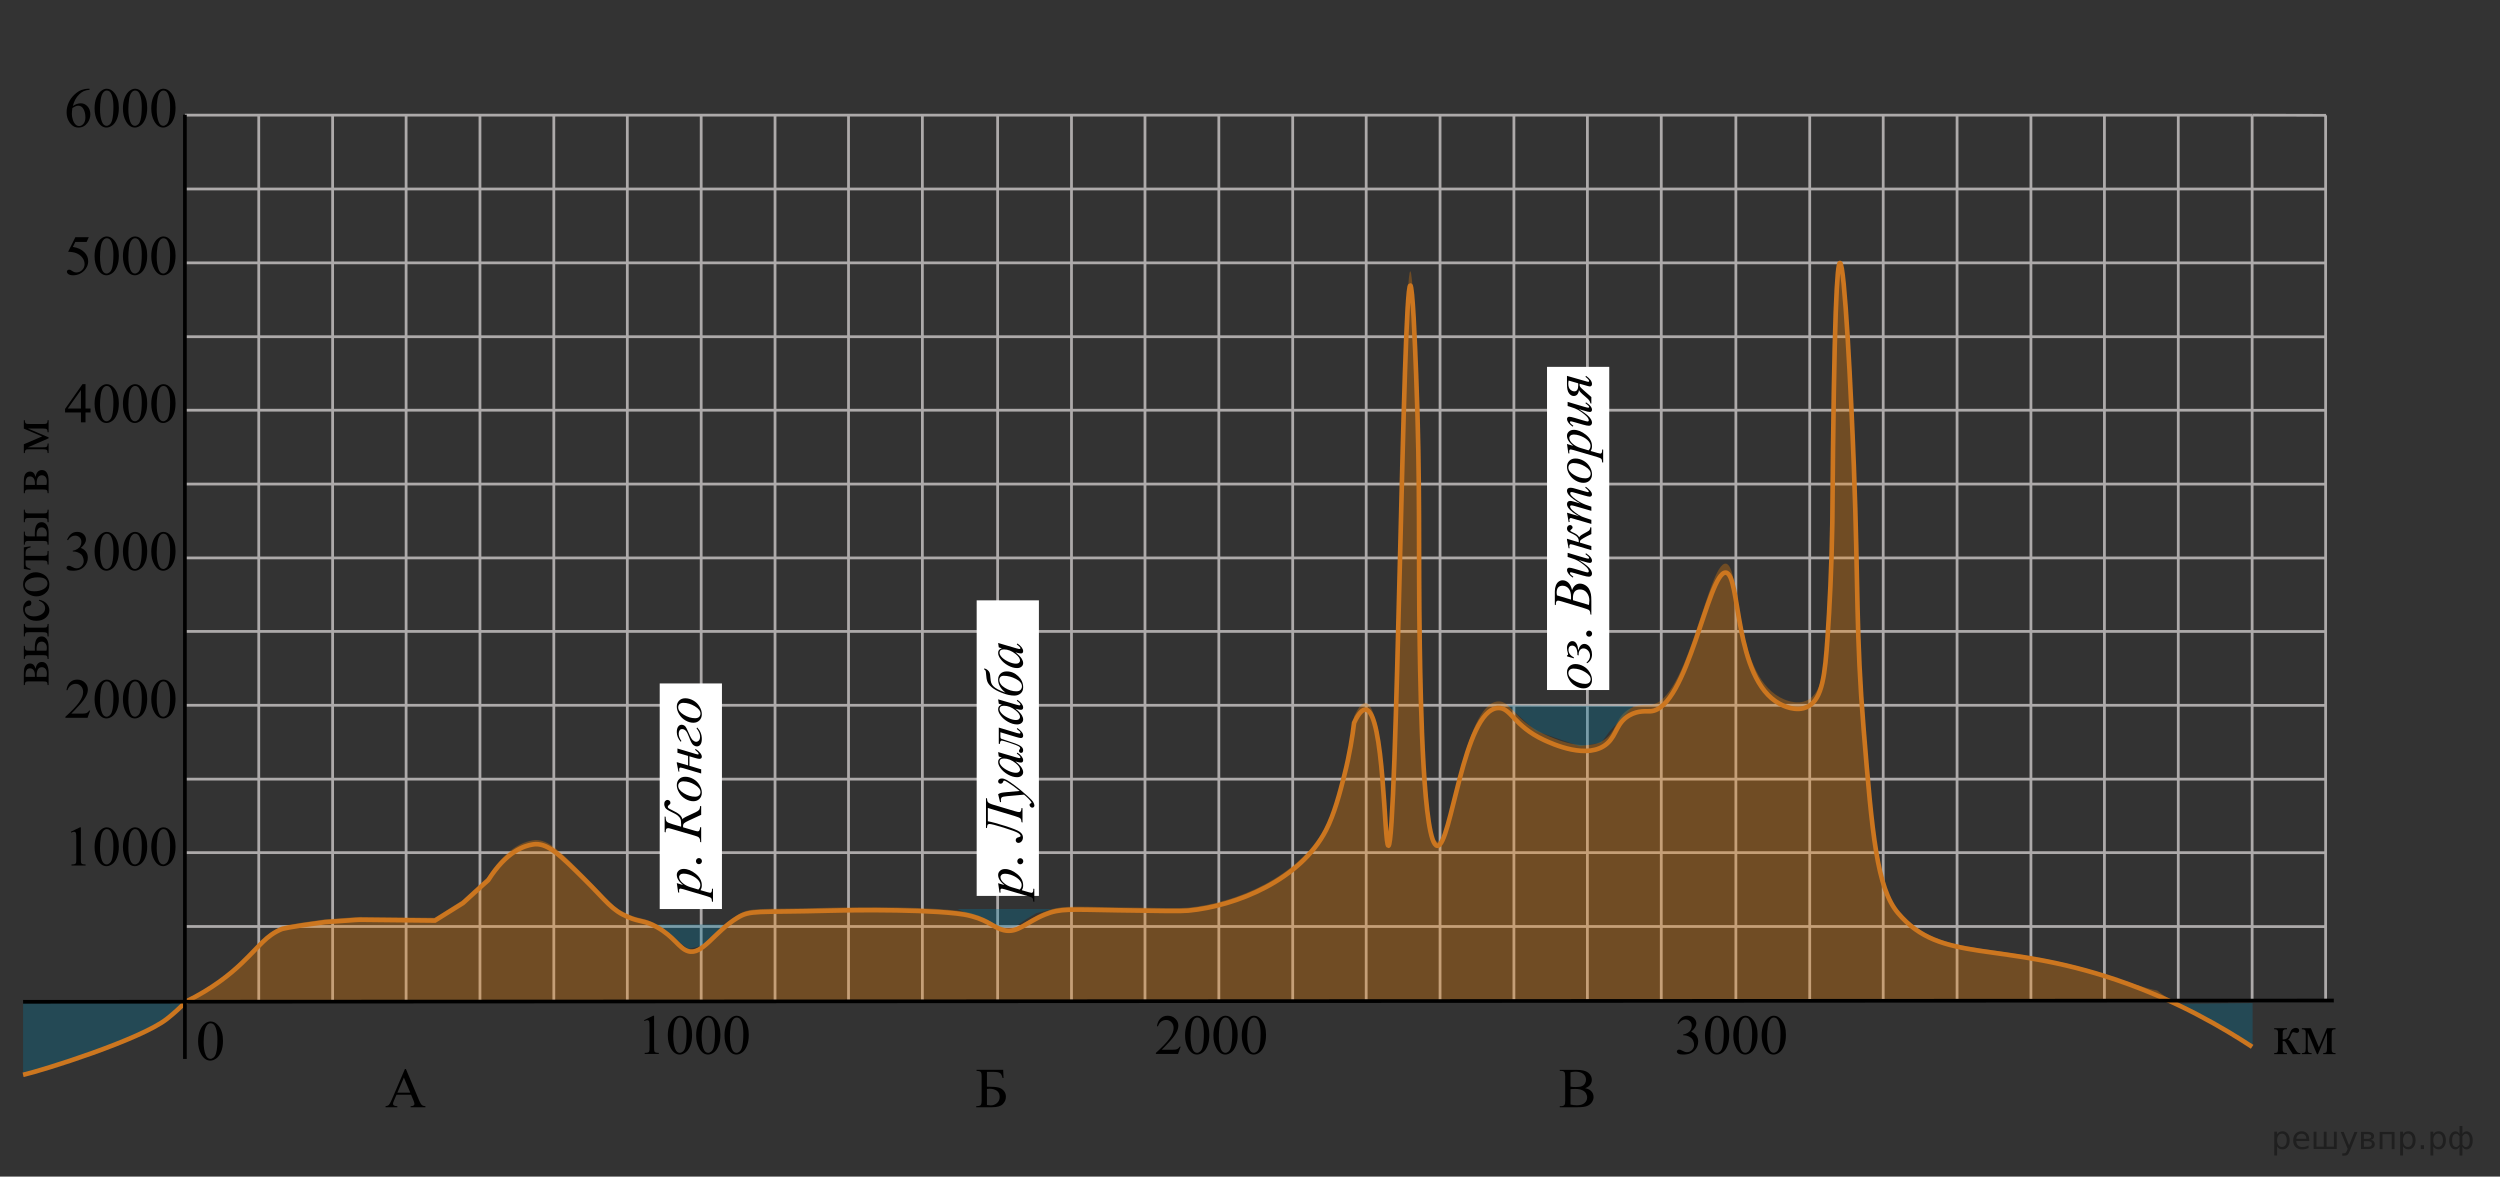 <?xml version="1.0" encoding="UTF-8"?>
<svg id="_Слой_1" xmlns="http://www.w3.org/2000/svg" version="1.1" xmlns:xlink="http://www.w3.org/1999/xlink" viewBox="0 0 676.957 318.601" width="676.957px" height="318.601px">
  <rect x="0" y="0" width="676.957" height="318.601" fill="#333333" stroke="none"/>
  <!-- Generator: Adobe Illustrator 29.6.1, SVG Export Plug-In . SVG Version: 2.1.1 Build 9)  -->
  <defs>
    <clipPath id="clippath">
      <rect x="16.504" y="220.445" width="36.285" height="20.864" fill="none"/>
    </clipPath>
    <clipPath id="clippath-1">
      <rect x="16.504" y="180.445" width="36.285" height="20.864" fill="none"/>
    </clipPath>
    <clipPath id="clippath-2">
      <rect x="16.504" y="140.445" width="36.285" height="20.864" fill="none"/>
    </clipPath>
    <clipPath id="clippath-3">
      <rect x="16.504" y="100.445" width="36.285" height="20.864" fill="none"/>
    </clipPath>
    <clipPath id="clippath-4">
      <rect x="16.504" y="60.445" width="36.285" height="20.864" fill="none"/>
    </clipPath>
    <clipPath id="clippath-5">
      <rect x="16.504" y="20.445" width="36.285" height="20.864" fill="none"/>
    </clipPath>
    <clipPath id="clippath-6">
      <rect x="101.586" y="285.921" width="16.761" height="16.691" fill="none"/>
    </clipPath>
    <clipPath id="clippath-7">
      <rect x="260.119" y="285.921" width="16.761" height="16.691" fill="none"/>
    </clipPath>
    <clipPath id="clippath-8">
      <rect x="418.652" y="285.921" width="16.761" height="16.691" fill="none"/>
    </clipPath>
    <clipPath id="clippath-9">
      <rect x="171.724" y="271.46" width="36.285" height="20.864" fill="none"/>
    </clipPath>
    <clipPath id="clippath-10">
      <rect x="311.788" y="271.46" width="36.285" height="20.864" fill="none"/>
    </clipPath>
    <clipPath id="clippath-11">
      <rect x="452.565" y="271.46" width="36.285" height="20.864" fill="none"/>
    </clipPath>
  </defs>
  <g>
    <line x1="189.866" y1="31.177" x2="189.866" y2="270.877" fill="none" stroke="#adaaaa" stroke-miterlimit="10" stroke-width=".75"/>
    <line x1="249.766" y1="31.177" x2="249.766" y2="270.877" fill="none" stroke="#adaaaa" stroke-miterlimit="10" stroke-width=".75"/>
    <line x1="229.766" y1="31.177" x2="229.766" y2="270.877" fill="none" stroke="#adaaaa" stroke-miterlimit="10" stroke-width=".75"/>
    <line x1="209.866" y1="31.177" x2="209.866" y2="270.877" fill="none" stroke="#adaaaa" stroke-miterlimit="10" stroke-width=".75"/>
    <line x1="169.866" y1="31.177" x2="169.866" y2="270.877" fill="none" stroke="#adaaaa" stroke-miterlimit="10" stroke-width=".75"/>
    <line x1="149.966" y1="31.177" x2="149.966" y2="270.877" fill="none" stroke="#adaaaa" stroke-miterlimit="10" stroke-width=".75"/>
    <line x1="129.966" y1="31.177" x2="129.966" y2="270.877" fill="none" stroke="#adaaaa" stroke-miterlimit="10" stroke-width=".75"/>
    <line x1="50.067" y1="71.177" x2="609.967" y2="71.177" fill="none" stroke="#adaaaa" stroke-miterlimit="10" stroke-width=".75"/>
    <line x1="50.067" y1="51.177" x2="609.967" y2="51.177" fill="none" stroke="#adaaaa" stroke-miterlimit="10" stroke-width=".75"/>
    <line x1="50.067" y1="31.177" x2="609.967" y2="31.177" fill="none" stroke="#adaaaa" stroke-miterlimit="10" stroke-width=".75"/>
    <line x1="50.067" y1="91.177" x2="609.967" y2="91.177" fill="none" stroke="#adaaaa" stroke-miterlimit="10" stroke-width=".75"/>
    <line x1="50.067" y1="111.077" x2="609.967" y2="111.077" fill="none" stroke="#adaaaa" stroke-miterlimit="10" stroke-width=".75"/>
    <line x1="50.067" y1="131.077" x2="609.967" y2="131.077" fill="none" stroke="#adaaaa" stroke-miterlimit="10" stroke-width=".75"/>
    <line x1="50.067" y1="151.077" x2="609.967" y2="151.077" fill="none" stroke="#adaaaa" stroke-miterlimit="10" stroke-width=".75"/>
    <line x1="50.067" y1="170.977" x2="609.967" y2="170.977" fill="none" stroke="#adaaaa" stroke-miterlimit="10" stroke-width=".75"/>
    <line x1="50.067" y1="190.977" x2="609.967" y2="190.977" fill="none" stroke="#adaaaa" stroke-miterlimit="10" stroke-width=".75"/>
    <line x1="50.067" y1="210.977" x2="609.967" y2="210.977" fill="none" stroke="#adaaaa" stroke-miterlimit="10" stroke-width=".75"/>
    <line x1="50.067" y1="230.877" x2="609.967" y2="230.877" fill="none" stroke="#adaaaa" stroke-miterlimit="10" stroke-width=".75"/>
    <line x1="50.067" y1="250.877" x2="609.967" y2="250.877" fill="none" stroke="#adaaaa" stroke-miterlimit="10" stroke-width=".75"/>
    <line x1="109.966" y1="31.177" x2="109.966" y2="270.877" fill="none" stroke="#adaaaa" stroke-miterlimit="10" stroke-width=".75"/>
    <line x1="90.067" y1="31.177" x2="90.067" y2="270.877" fill="none" stroke="#adaaaa" stroke-miterlimit="10" stroke-width=".75"/>
    <line x1="70.067" y1="31.177" x2="70.067" y2="270.877" fill="none" stroke="#adaaaa" stroke-miterlimit="10" stroke-width=".75"/>
    <line x1="449.841" y1="31.177" x2="449.841" y2="270.877" fill="none" stroke="#adaaaa" stroke-miterlimit="10" stroke-width=".75"/>
    <line x1="429.841" y1="31.177" x2="429.841" y2="270.877" fill="none" stroke="#adaaaa" stroke-miterlimit="10" stroke-width=".75"/>
    <line x1="409.941" y1="31.177" x2="409.941" y2="270.877" fill="none" stroke="#adaaaa" stroke-miterlimit="10" stroke-width=".75"/>
    <line x1="389.941" y1="31.177" x2="389.941" y2="270.877" fill="none" stroke="#adaaaa" stroke-miterlimit="10" stroke-width=".75"/>
    <line x1="369.941" y1="31.177" x2="369.941" y2="270.877" fill="none" stroke="#adaaaa" stroke-miterlimit="10" stroke-width=".75"/>
    <line x1="350.041" y1="31.177" x2="350.041" y2="270.877" fill="none" stroke="#adaaaa" stroke-miterlimit="10" stroke-width=".75"/>
    <line x1="330.041" y1="31.177" x2="330.041" y2="270.877" fill="none" stroke="#adaaaa" stroke-miterlimit="10" stroke-width=".75"/>
    <line x1="310.041" y1="31.177" x2="310.041" y2="270.877" fill="none" stroke="#adaaaa" stroke-miterlimit="10" stroke-width=".75"/>
    <line x1="290.141" y1="31.177" x2="290.141" y2="270.877" fill="none" stroke="#adaaaa" stroke-miterlimit="10" stroke-width=".75"/>
    <line x1="270.141" y1="31.177" x2="270.141" y2="270.877" fill="none" stroke="#adaaaa" stroke-miterlimit="10" stroke-width=".75"/>
    <line x1="609.841" y1="31.177" x2="609.841" y2="270.877" fill="none" stroke="#adaaaa" stroke-miterlimit="10" stroke-width=".75"/>
    <line x1="589.841" y1="31.177" x2="589.841" y2="270.877" fill="none" stroke="#adaaaa" stroke-miterlimit="10" stroke-width=".75"/>
    <line x1="569.841" y1="31.177" x2="569.841" y2="270.877" fill="none" stroke="#adaaaa" stroke-miterlimit="10" stroke-width=".75"/>
    <line x1="549.941" y1="31.177" x2="549.941" y2="270.877" fill="none" stroke="#adaaaa" stroke-miterlimit="10" stroke-width=".75"/>
    <line x1="529.941" y1="31.177" x2="529.941" y2="270.877" fill="none" stroke="#adaaaa" stroke-miterlimit="10" stroke-width=".75"/>
    <line x1="509.941" y1="31.177" x2="509.941" y2="270.877" fill="none" stroke="#adaaaa" stroke-miterlimit="10" stroke-width=".75"/>
    <line x1="490.042" y1="31.177" x2="490.042" y2="270.877" fill="none" stroke="#adaaaa" stroke-miterlimit="10" stroke-width=".75"/>
    <line x1="470.042" y1="31.177" x2="470.042" y2="270.877" fill="none" stroke="#adaaaa" stroke-miterlimit="10" stroke-width=".75"/>
  </g>
  <polyline points="590.223 271.808 594.38 273.862 599.71 277.041 603.967 279.927 609.967 282.911 609.967 271.611" fill="#007ea5" isolation="isolate" opacity=".3"/>
  <polyline points="6.251 271.27 6.251 290.281 7.558 291.168 26.26 284.882 42.024 277.686 50.694 270.97" fill="#007ea5" isolation="isolate" opacity=".3"/>
  <g clip-path="url(#clippath)">
    <g>
      <path d="M19.176,225.227l2.474-1.203h.247v8.555c0,.567.024.921.071,1.061.048.14.146.246.296.321.15.074.455.117.915.127v.276h-3.823v-.276c.48-.01.79-.051.93-.123s.237-.17.292-.292c.056-.122.083-.486.083-1.094v-5.469c0-.737-.025-1.21-.075-1.42-.035-.159-.099-.276-.191-.351s-.203-.112-.333-.112c-.186,0-.442.077-.772.231l-.112-.231h-.002Z"/>
      <path d="M25.608,229.358c0-1.155.175-2.149.524-2.984.35-.834.814-1.455,1.395-1.863.449-.324.914-.486,1.395-.486.779,0,1.479.396,2.099,1.189.774.981,1.162,2.311,1.162,3.989,0,1.176-.171,2.174-.51,2.995-.34.822-.773,1.419-1.301,1.79s-1.036.557-1.525.557c-.97,0-1.776-.57-2.421-1.711-.545-.961-.817-2.119-.817-3.475h0ZM27.077,229.545c0,1.395.173,2.532.518,3.414.285.742.71,1.113,1.274,1.113.27,0,.55-.121.84-.362.289-.242.509-.646.659-1.215.229-.856.345-2.064.345-3.623,0-1.155-.12-2.119-.359-2.891-.181-.573-.413-.979-.697-1.218-.205-.165-.452-.247-.742-.247-.34,0-.643.152-.907.456-.359.413-.604,1.064-.734,1.95-.13.886-.195,1.76-.195,2.622h-.002Z"/>
      <path d="M33.284,229.358c0-1.155.175-2.149.525-2.984.35-.834.814-1.455,1.395-1.863.449-.324.914-.486,1.395-.486.779,0,1.479.396,2.098,1.189.775.981,1.162,2.311,1.162,3.989,0,1.176-.17,2.174-.51,2.995-.34.822-.773,1.419-1.301,1.79s-1.035.557-1.525.557c-.969,0-1.775-.57-2.42-1.711-.545-.961-.818-2.119-.818-3.475h0ZM34.752,229.545c0,1.395.174,2.532.518,3.414.285.742.711,1.113,1.275,1.113.27,0,.549-.121.84-.362.289-.242.508-.646.658-1.215.23-.856.346-2.064.346-3.623,0-1.155-.121-2.119-.359-2.891-.182-.573-.414-.979-.697-1.218-.205-.165-.453-.247-.742-.247-.34,0-.643.152-.908.456-.359.413-.604,1.064-.734,1.95-.129.886-.195,1.76-.195,2.622h-.002Z"/>
      <path d="M40.959,229.358c0-1.155.174-2.149.523-2.984.35-.834.814-1.455,1.395-1.863.449-.324.914-.486,1.395-.486.779,0,1.479.396,2.1,1.189.773.981,1.162,2.311,1.162,3.989,0,1.176-.172,2.174-.51,2.995-.34.822-.773,1.419-1.301,1.79s-1.037.557-1.525.557c-.971,0-1.777-.57-2.422-1.711-.545-.961-.816-2.119-.816-3.475h0ZM42.428,229.545c0,1.395.172,2.532.518,3.414.285.742.709,1.113,1.273,1.113.27,0,.551-.121.84-.362.289-.242.51-.646.66-1.215.229-.856.344-2.064.344-3.623,0-1.155-.119-2.119-.359-2.891-.18-.573-.412-.979-.697-1.218-.205-.165-.451-.247-.742-.247-.34,0-.643.152-.906.456-.359.413-.605,1.064-.734,1.95-.131.886-.195,1.76-.195,2.622h-.002Z"/>
    </g>
  </g>
  <g clip-path="url(#clippath-1)">
    <g>
      <path d="M24.415,192.414l-.712,1.95h-5.996v-.276c1.764-1.604,3.006-2.914,3.726-3.93.719-1.016,1.079-1.944,1.079-2.786,0-.643-.197-1.171-.593-1.584-.395-.413-.866-.62-1.416-.62-.5,0-.948.145-1.346.436-.397.292-.691.719-.881,1.281h-.277c.125-.921.446-1.628.963-2.121.518-.493,1.163-.74,1.938-.74.824,0,1.513.265,2.064.792.553.528.828,1.15.828,1.868,0,.513-.119,1.025-.359,1.539-.37.807-.97,1.661-1.799,2.562-1.244,1.355-2.021,2.171-2.331,2.45h2.653c.539,0,.918-.02,1.136-.06.217-.04.413-.121.588-.243s.327-.295.457-.52h.277v.002h0Z"/>
      <path d="M25.608,189.358c0-1.155.175-2.149.524-2.984.35-.834.814-1.455,1.395-1.863.449-.324.914-.486,1.395-.486.779,0,1.479.396,2.099,1.189.774.981,1.162,2.311,1.162,3.989,0,1.176-.171,2.174-.51,2.995-.34.822-.773,1.419-1.301,1.79s-1.036.557-1.525.557c-.97,0-1.776-.57-2.421-1.711-.545-.961-.817-2.119-.817-3.475h0ZM27.077,189.545c0,1.395.173,2.532.518,3.414.285.742.71,1.113,1.274,1.113.27,0,.55-.121.84-.362.289-.242.509-.646.659-1.215.229-.856.345-2.064.345-3.623,0-1.155-.12-2.119-.359-2.891-.181-.573-.413-.979-.697-1.218-.205-.165-.452-.247-.742-.247-.34,0-.643.152-.907.456-.359.413-.604,1.064-.734,1.95-.13.886-.195,1.76-.195,2.622h-.002Z"/>
      <path d="M33.284,189.358c0-1.155.175-2.149.525-2.984.35-.834.814-1.455,1.395-1.863.449-.324.914-.486,1.395-.486.779,0,1.479.396,2.098,1.189.775.981,1.162,2.311,1.162,3.989,0,1.176-.17,2.174-.51,2.995-.34.822-.773,1.419-1.301,1.79s-1.035.557-1.525.557c-.969,0-1.775-.57-2.42-1.711-.545-.961-.818-2.119-.818-3.475h0ZM34.752,189.545c0,1.395.174,2.532.518,3.414.285.742.711,1.113,1.275,1.113.27,0,.549-.121.84-.362.289-.242.508-.646.658-1.215.23-.856.346-2.064.346-3.623,0-1.155-.121-2.119-.359-2.891-.182-.573-.414-.979-.697-1.218-.205-.165-.453-.247-.742-.247-.34,0-.643.152-.908.456-.359.413-.604,1.064-.734,1.95-.129.886-.195,1.76-.195,2.622h-.002Z"/>
      <path d="M40.959,189.358c0-1.155.174-2.149.523-2.984.35-.834.814-1.455,1.395-1.863.449-.324.914-.486,1.395-.486.779,0,1.479.396,2.1,1.189.773.981,1.162,2.311,1.162,3.989,0,1.176-.172,2.174-.51,2.995-.34.822-.773,1.419-1.301,1.79s-1.037.557-1.525.557c-.971,0-1.777-.57-2.422-1.711-.545-.961-.816-2.119-.816-3.475h0ZM42.428,189.545c0,1.395.172,2.532.518,3.414.285.742.709,1.113,1.273,1.113.27,0,.551-.121.84-.362.289-.242.51-.646.66-1.215.229-.856.344-2.064.344-3.623,0-1.155-.119-2.119-.359-2.891-.18-.573-.412-.979-.697-1.218-.205-.165-.451-.247-.742-.247-.34,0-.643.152-.906.456-.359.413-.605,1.064-.734,1.95-.131.886-.195,1.76-.195,2.622h-.002Z"/>
    </g>
  </g>
  <g clip-path="url(#clippath-2)">
    <g>
      <path d="M18.157,146.161c.29-.682.656-1.209,1.099-1.58s.993-.557,1.652-.557c.814,0,1.439.265,1.874.792.33.394.495.814.495,1.263,0,.737-.465,1.499-1.395,2.286.625.244,1.097.593,1.417,1.046.319.453.479.986.479,1.599,0,.877-.28,1.636-.84,2.278-.729.837-1.786,1.256-3.17,1.256-.686,0-1.151-.085-1.398-.255-.247-.169-.371-.351-.371-.545,0-.145.059-.271.176-.381.118-.109.259-.164.424-.164.125,0,.252.02.383.06.085.024.277.115.577.273s.507.25.622.28c.185.055.382.082.592.082.51,0,.953-.196,1.33-.59.378-.394.566-.859.566-1.398,0-.394-.088-.776-.263-1.15-.13-.279-.272-.49-.427-.635-.215-.199-.51-.38-.885-.542s-.757-.242-1.146-.242h-.24v-.225c.395-.05.791-.191,1.188-.426s.686-.516.865-.844c.18-.329.271-.69.271-1.084,0-.513-.161-.928-.484-1.243-.322-.316-.723-.475-1.202-.475-.775,0-1.422.413-1.941,1.24l-.248-.12h0Z"/>
      <path d="M25.608,149.358c0-1.155.175-2.149.524-2.984.35-.834.814-1.455,1.395-1.863.449-.324.914-.486,1.395-.486.779,0,1.479.396,2.099,1.189.774.981,1.162,2.311,1.162,3.989,0,1.176-.171,2.174-.51,2.995-.34.822-.773,1.419-1.301,1.79s-1.036.557-1.525.557c-.97,0-1.776-.57-2.421-1.711-.545-.961-.817-2.119-.817-3.475h0ZM27.077,149.545c0,1.395.173,2.532.518,3.414.285.742.71,1.113,1.274,1.113.27,0,.55-.121.84-.362.289-.242.509-.646.659-1.215.229-.856.345-2.064.345-3.623,0-1.155-.12-2.119-.359-2.891-.181-.573-.413-.979-.697-1.218-.205-.165-.452-.247-.742-.247-.34,0-.643.152-.907.456-.359.413-.604,1.064-.734,1.95-.13.886-.195,1.76-.195,2.622h-.002Z"/>
      <path d="M33.284,149.358c0-1.155.175-2.149.525-2.984.35-.834.814-1.455,1.395-1.863.449-.324.914-.486,1.395-.486.779,0,1.479.396,2.098,1.189.775.981,1.162,2.311,1.162,3.989,0,1.176-.17,2.174-.51,2.995-.34.822-.773,1.419-1.301,1.79s-1.035.557-1.525.557c-.969,0-1.775-.57-2.42-1.711-.545-.961-.818-2.119-.818-3.475h0ZM34.752,149.545c0,1.395.174,2.532.518,3.414.285.742.711,1.113,1.275,1.113.27,0,.549-.121.84-.362.289-.242.508-.646.658-1.215.23-.856.346-2.064.346-3.623,0-1.155-.121-2.119-.359-2.891-.182-.573-.414-.979-.697-1.218-.205-.165-.453-.247-.742-.247-.34,0-.643.152-.908.456-.359.413-.604,1.064-.734,1.95-.129.886-.195,1.76-.195,2.622h-.002Z"/>
      <path d="M40.959,149.358c0-1.155.174-2.149.523-2.984.35-.834.814-1.455,1.395-1.863.449-.324.914-.486,1.395-.486.779,0,1.479.396,2.1,1.189.773.981,1.162,2.311,1.162,3.989,0,1.176-.172,2.174-.51,2.995-.34.822-.773,1.419-1.301,1.79s-1.037.557-1.525.557c-.971,0-1.777-.57-2.422-1.711-.545-.961-.816-2.119-.816-3.475h0ZM42.428,149.545c0,1.395.172,2.532.518,3.414.285.742.709,1.113,1.273,1.113.27,0,.551-.121.84-.362.289-.242.51-.646.66-1.215.229-.856.344-2.064.344-3.623,0-1.155-.119-2.119-.359-2.891-.18-.573-.412-.979-.697-1.218-.205-.165-.451-.247-.742-.247-.34,0-.643.152-.906.456-.359.413-.605,1.064-.734,1.95-.131.886-.195,1.76-.195,2.622h-.002Z"/>
    </g>
  </g>
  <g clip-path="url(#clippath-3)">
    <g>
      <path d="M24.521,110.628v1.061h-1.364v2.675h-1.237v-2.675h-4.302v-.956l4.715-6.709h.824v6.604s1.364,0,1.364,0ZM21.919,110.628v-5.027l-3.567,5.027h3.567Z"/>
      <path d="M25.608,109.358c0-1.155.175-2.149.524-2.984.35-.834.814-1.455,1.395-1.863.449-.324.914-.486,1.395-.486.779,0,1.479.396,2.099,1.188.774.981,1.162,2.311,1.162,3.989,0,1.176-.171,2.174-.51,2.995-.34.822-.773,1.419-1.301,1.79s-1.036.557-1.525.557c-.97,0-1.776-.57-2.421-1.711-.545-.961-.817-2.119-.817-3.475h0ZM27.077,109.545c0,1.395.173,2.532.518,3.414.285.742.71,1.113,1.274,1.113.27,0,.55-.121.84-.362.289-.242.509-.646.659-1.215.229-.856.345-2.063.345-3.623,0-1.155-.12-2.119-.359-2.891-.181-.573-.413-.979-.697-1.218-.205-.165-.452-.247-.742-.247-.34,0-.643.152-.907.456-.359.413-.604,1.063-.734,1.95-.13.886-.195,1.76-.195,2.622h-.002Z"/>
      <path d="M33.284,109.358c0-1.155.175-2.149.525-2.984.35-.834.814-1.455,1.395-1.863.449-.324.914-.486,1.395-.486.779,0,1.479.396,2.098,1.188.775.981,1.162,2.311,1.162,3.989,0,1.176-.17,2.174-.51,2.995-.34.822-.773,1.419-1.301,1.79s-1.035.557-1.525.557c-.969,0-1.775-.57-2.42-1.711-.545-.961-.818-2.119-.818-3.475h0ZM34.752,109.545c0,1.395.174,2.532.518,3.414.285.742.711,1.113,1.275,1.113.27,0,.549-.121.84-.362.289-.242.508-.646.658-1.215.23-.856.346-2.063.346-3.623,0-1.155-.121-2.119-.359-2.891-.182-.573-.414-.979-.697-1.218-.205-.165-.453-.247-.742-.247-.34,0-.643.152-.908.456-.359.413-.604,1.063-.734,1.95-.129.886-.195,1.76-.195,2.622h-.002Z"/>
      <path d="M40.959,109.358c0-1.155.174-2.149.523-2.984.35-.834.814-1.455,1.395-1.863.449-.324.914-.486,1.395-.486.779,0,1.479.396,2.1,1.188.773.981,1.162,2.311,1.162,3.989,0,1.176-.172,2.174-.51,2.995-.34.822-.773,1.419-1.301,1.79s-1.037.557-1.525.557c-.971,0-1.777-.57-2.422-1.711-.545-.961-.816-2.119-.816-3.475h0ZM42.428,109.545c0,1.395.172,2.532.518,3.414.285.742.709,1.113,1.273,1.113.27,0,.551-.121.84-.362.289-.242.51-.646.66-1.215.229-.856.344-2.063.344-3.623,0-1.155-.119-2.119-.359-2.891-.18-.573-.412-.979-.697-1.218-.205-.165-.451-.247-.742-.247-.34,0-.643.152-.906.456-.359.413-.605,1.063-.734,1.95-.131.886-.195,1.76-.195,2.622h-.002Z"/>
    </g>
  </g>
  <g clip-path="url(#clippath-4)">
    <g>
      <path d="M24.041,64.234l-.585,1.27h-3.059l-.667,1.359c1.324.194,2.374.686,3.148,1.472.664.678.997,1.475.997,2.391,0,.533-.109,1.026-.326,1.479-.218.453-.491.84-.821,1.158-.329.318-.696.575-1.102.77-.574.273-1.164.411-1.769.411-.61,0-1.054-.104-1.331-.311-.277-.206-.416-.435-.416-.684,0-.14.058-.263.173-.37.114-.106.26-.16.435-.16.13,0,.243.02.341.06s.264.143.499.307c.374.259.754.389,1.139.389.585,0,1.099-.221,1.541-.661.441-.441.663-.978.663-1.61,0-.612-.197-1.184-.592-1.715-.396-.53-.94-.939-1.635-1.229-.545-.225-1.286-.354-2.226-.389l1.948-3.937s3.645,0,3.645,0Z"/>
      <path d="M25.608,69.358c0-1.155.175-2.149.524-2.984.35-.834.814-1.455,1.395-1.863.449-.324.914-.486,1.395-.486.779,0,1.479.396,2.099,1.188.774.981,1.162,2.311,1.162,3.989,0,1.176-.171,2.174-.51,2.995-.34.822-.773,1.419-1.301,1.79s-1.036.557-1.525.557c-.97,0-1.776-.57-2.421-1.711-.545-.961-.817-2.119-.817-3.475h0ZM27.077,69.545c0,1.395.173,2.532.518,3.414.285.742.71,1.113,1.274,1.113.27,0,.55-.121.84-.362.289-.242.509-.646.659-1.215.229-.856.345-2.063.345-3.623,0-1.155-.12-2.119-.359-2.891-.181-.573-.413-.979-.697-1.218-.205-.165-.452-.247-.742-.247-.34,0-.643.152-.907.456-.359.413-.604,1.063-.734,1.95-.13.886-.195,1.76-.195,2.622h-.002Z"/>
      <path d="M33.284,69.358c0-1.155.175-2.149.525-2.984.35-.834.814-1.455,1.395-1.863.449-.324.914-.486,1.395-.486.779,0,1.479.396,2.098,1.188.775.981,1.162,2.311,1.162,3.989,0,1.176-.17,2.174-.51,2.995-.34.822-.773,1.419-1.301,1.79s-1.035.557-1.525.557c-.969,0-1.775-.57-2.42-1.711-.545-.961-.818-2.119-.818-3.475h0ZM34.752,69.545c0,1.395.174,2.532.518,3.414.285.742.711,1.113,1.275,1.113.27,0,.549-.121.84-.362.289-.242.508-.646.658-1.215.23-.856.346-2.063.346-3.623,0-1.155-.121-2.119-.359-2.891-.182-.573-.414-.979-.697-1.218-.205-.165-.453-.247-.742-.247-.34,0-.643.152-.908.456-.359.413-.604,1.063-.734,1.95-.129.886-.195,1.76-.195,2.622h-.002Z"/>
      <path d="M40.959,69.358c0-1.155.174-2.149.523-2.984.35-.834.814-1.455,1.395-1.863.449-.324.914-.486,1.395-.486.779,0,1.479.396,2.1,1.188.773.981,1.162,2.311,1.162,3.989,0,1.176-.172,2.174-.51,2.995-.34.822-.773,1.419-1.301,1.79s-1.037.557-1.525.557c-.971,0-1.777-.57-2.422-1.711-.545-.961-.816-2.119-.816-3.475h0ZM42.428,69.545c0,1.395.172,2.532.518,3.414.285.742.709,1.113,1.273,1.113.27,0,.551-.121.84-.362.289-.242.51-.646.66-1.215.229-.856.344-2.063.344-3.623,0-1.155-.119-2.119-.359-2.891-.18-.573-.412-.979-.697-1.218-.205-.165-.451-.247-.742-.247-.34,0-.643.152-.906.456-.359.413-.605,1.063-.734,1.95-.131.886-.195,1.76-.195,2.622h-.002Z"/>
    </g>
  </g>
  <g clip-path="url(#clippath-5)">
    <g>
      <path d="M24.258,24.024v.276c-.659.065-1.198.196-1.615.393s-.829.497-1.236.9-.745.853-1.013,1.349c-.267.495-.49,1.084-.671,1.767.72-.493,1.442-.739,2.167-.739.694,0,1.297.278,1.807.836.509.559.764,1.275.764,2.152,0,.847-.257,1.618-.771,2.315-.62.847-1.439,1.27-2.459,1.27-.694,0-1.284-.229-1.769-.688-.949-.892-1.425-2.047-1.425-3.467,0-.906.183-1.768.548-2.585.364-.816.886-1.541,1.562-2.174.677-.632,1.325-1.059,1.945-1.277.619-.219,1.196-.329,1.731-.329h.435ZM19.596,29.253c-.09.673-.135,1.216-.135,1.629,0,.479.089.997.266,1.558.178.56.441,1.005.791,1.334.255.233.564.351.93.351.435,0,.823-.204,1.165-.612.343-.408.514-.991.514-1.748,0-.852-.17-1.589-.51-2.212-.34-.622-.822-.934-1.446-.934-.19,0-.394.04-.611.12-.217.079-.538.251-.963.515h-.001Z"/>
      <path d="M25.608,29.358c0-1.155.175-2.149.524-2.984.35-.834.814-1.455,1.395-1.863.449-.324.914-.486,1.395-.486.779,0,1.479.396,2.099,1.188.774.981,1.162,2.31,1.162,3.989,0,1.176-.171,2.174-.51,2.995-.34.822-.773,1.419-1.301,1.79-.528.371-1.036.557-1.525.557-.97,0-1.776-.57-2.421-1.711-.545-.961-.817-2.119-.817-3.475h0ZM27.077,29.545c0,1.395.173,2.532.518,3.414.285.742.71,1.113,1.274,1.113.27,0,.55-.121.84-.362.289-.242.509-.646.659-1.215.229-.856.345-2.063.345-3.623,0-1.155-.12-2.119-.359-2.891-.181-.573-.413-.979-.697-1.218-.205-.165-.452-.247-.742-.247-.34,0-.643.152-.907.456-.359.413-.604,1.063-.734,1.95-.13.886-.195,1.76-.195,2.622h-.002Z"/>
      <path d="M33.284,29.358c0-1.155.175-2.149.525-2.984.35-.834.814-1.455,1.395-1.863.449-.324.914-.486,1.395-.486.779,0,1.479.396,2.098,1.188.775.981,1.162,2.31,1.162,3.989,0,1.176-.17,2.174-.51,2.995-.34.822-.773,1.419-1.301,1.79-.528.371-1.035.557-1.525.557-.969,0-1.775-.57-2.42-1.711-.545-.961-.818-2.119-.818-3.475h0ZM34.752,29.545c0,1.395.174,2.532.518,3.414.285.742.711,1.113,1.275,1.113.27,0,.549-.121.84-.362.289-.242.508-.646.658-1.215.23-.856.346-2.063.346-3.623,0-1.155-.121-2.119-.359-2.891-.182-.573-.414-.979-.697-1.218-.205-.165-.453-.247-.742-.247-.34,0-.643.152-.908.456-.359.413-.604,1.063-.734,1.95-.129.886-.195,1.76-.195,2.622h-.002Z"/>
      <path d="M40.959,29.358c0-1.155.174-2.149.523-2.984.35-.834.814-1.455,1.395-1.863.449-.324.914-.486,1.395-.486.779,0,1.479.396,2.1,1.188.773.981,1.162,2.31,1.162,3.989,0,1.176-.172,2.174-.51,2.995-.34.822-.773,1.419-1.301,1.79-.528.371-1.037.557-1.525.557-.971,0-1.777-.57-2.422-1.711-.545-.961-.816-2.119-.816-3.475h0ZM42.428,29.545c0,1.395.172,2.532.518,3.414.285.742.709,1.113,1.273,1.113.27,0,.551-.121.84-.362.289-.242.51-.646.66-1.215.229-.856.344-2.063.344-3.623,0-1.155-.119-2.119-.359-2.891-.18-.573-.412-.979-.697-1.218-.205-.165-.451-.247-.742-.247-.34,0-.643.152-.906.456-.359.413-.605,1.063-.734,1.95-.131.886-.195,1.76-.195,2.622h-.002Z"/>
    </g>
  </g>
  <g clip-path="url(#clippath-6)">
    <path d="M111.304,296.43h-3.939l-.69,1.599c-.17.394-.255.688-.255.882,0,.154.074.29.222.407s.466.192.956.228v.276h-3.203v-.276c.425-.075.7-.172.825-.291.255-.239.537-.725.848-1.457l3.578-8.338h.263l3.541,8.428c.285.677.544,1.116.776,1.318.232.201.557.315.972.34v.276h-4.014v-.276c.405-.02.679-.087.821-.202.143-.114.214-.254.214-.418,0-.219-.1-.565-.3-1.038l-.615-1.457h0ZM111.094,295.877l-1.726-4.094-1.77,4.094h3.496Z"/>
  </g>
  <g clip-path="url(#clippath-7)">
    <path d="M271.638,289.692l.105,2.211h-.271c-.16-.717-.406-1.173-.739-1.367-.332-.194-.924-.291-1.773-.291h-1.711v4.012h.405c1.245,0,2.16.078,2.746.235.585.156,1.061.457,1.429.9s.552.976.552,1.599c0,.752-.28,1.412-.841,1.979-.56.567-1.525.852-2.896.852h-4.306v-.276c.63-.02,1.032-.119,1.207-.299.176-.18.263-.603.263-1.271v-6.44c0-.513-.036-.859-.108-1.038-.072-.18-.191-.307-.356-.381-.165-.075-.471-.125-.915-.149v-.276h7.209ZM267.249,299.216c.44.07.783.104,1.028.104.615,0,1.171-.204,1.669-.612.497-.408.746-.974.746-1.695,0-.747-.26-1.302-.78-1.663-.52-.36-1.18-.541-1.98-.541-.225,0-.452.02-.683.06v4.348h0Z"/>
  </g>
  <g clip-path="url(#clippath-8)">
    <path d="M429.199,294.652c.705.149,1.232.389,1.583.718.485.458.727,1.019.727,1.681,0,.503-.16.984-.479,1.445-.32.461-.76.797-1.317,1.009s-1.409.317-2.554.317h-4.802v-.276h.383c.425,0,.731-.135.915-.403.115-.175.173-.546.173-1.113v-6.544c0-.628-.072-1.023-.218-1.189-.195-.219-.485-.328-.87-.328h-.383v-.276h4.396c.82,0,1.477.06,1.973.179.75.18,1.323.497,1.718.953.396.455.593.979.593,1.572,0,.508-.155.963-.465,1.363-.311.401-.768.698-1.373.892h0ZM425.268,294.249c.185.035.396.061.634.078.237.018.499.026.784.026.729,0,1.278-.078,1.646-.235.367-.156.648-.397.844-.721.195-.323.293-.677.293-1.06,0-.593-.243-1.099-.727-1.517-.485-.419-1.193-.628-2.123-.628-.501,0-.951.055-1.351.164v3.893h0ZM425.268,299.09c.58.135,1.152.202,1.718.202.905,0,1.596-.203,2.07-.609.476-.405.713-.907.713-1.505,0-.394-.107-.772-.322-1.136-.216-.363-.565-.649-1.051-.859-.485-.209-1.085-.314-1.801-.314-.31,0-.574.005-.795.015-.22.011-.398.027-.532.053v4.154h0Z"/>
  </g>
  <g clip-path="url(#clippath-9)">
    <g>
      <path d="M174.396,276.242l2.474-1.203h.247v8.555c0,.567.024.921.071,1.061.048.14.146.246.296.321.15.074.455.117.915.127v.276h-3.823v-.276c.48-.01.79-.051.93-.123s.237-.17.292-.292c.056-.122.083-.486.083-1.094v-5.469c0-.737-.025-1.21-.075-1.42-.035-.159-.099-.276-.191-.351s-.203-.112-.333-.112c-.186,0-.442.077-.772.231l-.112-.231h-.002Z"/>
      <path d="M180.828,280.373c0-1.155.175-2.149.524-2.984.35-.834.814-1.455,1.395-1.863.449-.324.914-.486,1.395-.486.779,0,1.479.396,2.099,1.189.774.981,1.162,2.311,1.162,3.989,0,1.176-.171,2.174-.51,2.995-.34.822-.773,1.419-1.301,1.79s-1.036.557-1.525.557c-.97,0-1.776-.57-2.421-1.711-.545-.961-.817-2.119-.817-3.475h-.001ZM182.297,280.56c0,1.395.173,2.532.518,3.414.285.742.71,1.113,1.274,1.113.27,0,.55-.121.84-.362.289-.242.509-.646.659-1.215.229-.856.345-2.064.345-3.623,0-1.155-.12-2.119-.359-2.891-.181-.573-.413-.979-.697-1.218-.205-.165-.452-.247-.742-.247-.34,0-.643.152-.907.456-.359.413-.604,1.064-.734,1.95-.13.886-.195,1.76-.195,2.622h-.002Z"/>
      <path d="M188.504,280.373c0-1.155.175-2.149.525-2.984.35-.834.814-1.455,1.395-1.863.449-.324.914-.486,1.395-.486.779,0,1.479.396,2.098,1.189.775.981,1.162,2.311,1.162,3.989,0,1.176-.17,2.174-.51,2.995-.34.822-.773,1.419-1.301,1.79s-1.035.557-1.525.557c-.969,0-1.775-.57-2.42-1.711-.545-.961-.818-2.119-.818-3.475h-.001ZM189.972,280.56c0,1.395.174,2.532.518,3.414.285.742.711,1.113,1.275,1.113.27,0,.549-.121.84-.362.289-.242.508-.646.658-1.215.23-.856.346-2.064.346-3.623,0-1.155-.121-2.119-.359-2.891-.182-.573-.414-.979-.697-1.218-.205-.165-.453-.247-.742-.247-.34,0-.643.152-.908.456-.359.413-.604,1.064-.734,1.95-.129.886-.195,1.76-.195,2.622h-.002,0Z"/>
      <path d="M196.179,280.373c0-1.155.174-2.149.523-2.984.35-.834.814-1.455,1.395-1.863.449-.324.914-.486,1.395-.486.779,0,1.479.396,2.1,1.189.773.981,1.162,2.311,1.162,3.989,0,1.176-.172,2.174-.51,2.995-.34.822-.773,1.419-1.301,1.79s-1.037.557-1.525.557c-.971,0-1.777-.57-2.422-1.711-.545-.961-.816-2.119-.816-3.475h-.001ZM197.648,280.56c0,1.395.172,2.532.518,3.414.285.742.709,1.113,1.273,1.113.27,0,.551-.121.84-.362.289-.242.51-.646.66-1.215.229-.856.344-2.064.344-3.623,0-1.155-.119-2.119-.359-2.891-.18-.573-.412-.979-.697-1.218-.205-.165-.451-.247-.742-.247-.34,0-.643.152-.906.456-.359.413-.605,1.064-.734,1.95-.131.886-.195,1.76-.195,2.622h-.002,0Z"/>
    </g>
  </g>
  <g clip-path="url(#clippath-10)">
    <g>
      <path d="M319.699,283.429l-.712,1.95h-5.996v-.276c1.764-1.604,3.006-2.914,3.726-3.93.719-1.016,1.079-1.944,1.079-2.786,0-.643-.197-1.171-.593-1.584-.395-.413-.866-.62-1.416-.62-.5,0-.948.145-1.346.436-.397.292-.691.719-.881,1.281h-.277c.125-.921.446-1.628.963-2.121.518-.493,1.163-.74,1.938-.74.824,0,1.513.265,2.064.792.553.528.828,1.15.828,1.868,0,.513-.119,1.025-.359,1.539-.37.807-.97,1.661-1.799,2.562-1.244,1.355-2.021,2.171-2.331,2.45h2.653c.539,0,.918-.02,1.136-.06.217-.04.413-.121.588-.243s.327-.295.457-.52h.277v.002h0Z"/>
      <path d="M320.892,280.373c0-1.155.175-2.149.524-2.984.35-.834.814-1.455,1.395-1.863.449-.324.914-.486,1.395-.486.779,0,1.479.396,2.099,1.189.774.981,1.162,2.311,1.162,3.989,0,1.176-.171,2.174-.51,2.995-.34.822-.773,1.419-1.301,1.79s-1.036.557-1.525.557c-.97,0-1.776-.57-2.421-1.711-.545-.961-.817-2.119-.817-3.475h0ZM322.361,280.56c0,1.395.173,2.532.518,3.414.285.742.71,1.113,1.274,1.113.27,0,.55-.121.84-.362.289-.242.509-.646.659-1.215.229-.856.345-2.064.345-3.623,0-1.155-.12-2.119-.359-2.891-.181-.573-.413-.979-.697-1.218-.205-.165-.452-.247-.742-.247-.34,0-.643.152-.907.456-.359.413-.604,1.064-.734,1.95-.13.886-.195,1.76-.195,2.622h-.002,0Z"/>
      <path d="M328.568,280.373c0-1.155.175-2.149.525-2.984.35-.834.814-1.455,1.395-1.863.449-.324.914-.486,1.395-.486.779,0,1.479.396,2.098,1.189.775.981,1.162,2.311,1.162,3.989,0,1.176-.17,2.174-.51,2.995-.34.822-.773,1.419-1.301,1.79s-1.035.557-1.525.557c-.969,0-1.775-.57-2.42-1.711-.545-.961-.818-2.119-.818-3.475h0ZM330.036,280.56c0,1.395.174,2.532.518,3.414.285.742.711,1.113,1.275,1.113.27,0,.549-.121.84-.362.289-.242.508-.646.658-1.215.23-.856.346-2.064.346-3.623,0-1.155-.121-2.119-.359-2.891-.182-.573-.414-.979-.697-1.218-.205-.165-.453-.247-.742-.247-.34,0-.643.152-.908.456-.359.413-.604,1.064-.734,1.95-.129.886-.195,1.76-.195,2.622h-.002,0Z"/>
      <path d="M336.243,280.373c0-1.155.174-2.149.523-2.984.35-.834.814-1.455,1.395-1.863.449-.324.914-.486,1.395-.486.779,0,1.479.396,2.1,1.189.773.981,1.162,2.311,1.162,3.989,0,1.176-.172,2.174-.51,2.995-.34.822-.773,1.419-1.301,1.79s-1.037.557-1.525.557c-.971,0-1.777-.57-2.422-1.711-.545-.961-.816-2.119-.816-3.475h-.001,0ZM337.712,280.56c0,1.395.172,2.532.518,3.414.285.742.709,1.113,1.273,1.113.27,0,.551-.121.84-.362.289-.242.51-.646.66-1.215.229-.856.344-2.064.344-3.623,0-1.155-.119-2.119-.359-2.891-.18-.573-.412-.979-.697-1.218-.205-.165-.451-.247-.742-.247-.34,0-.643.152-.906.456-.359.413-.605,1.064-.734,1.95-.131.886-.195,1.76-.195,2.622h-.002,0Z"/>
    </g>
  </g>
  <g clip-path="url(#clippath-11)">
    <g>
      <path d="M454.218,277.176c.29-.682.656-1.209,1.099-1.58s.993-.557,1.652-.557c.814,0,1.439.265,1.874.792.33.394.495.814.495,1.263,0,.737-.465,1.499-1.395,2.286.625.244,1.097.593,1.417,1.046.319.453.479.986.479,1.599,0,.877-.28,1.636-.84,2.278-.729.837-1.786,1.256-3.17,1.256-.686,0-1.151-.085-1.398-.255-.247-.169-.371-.351-.371-.545,0-.145.059-.271.176-.381.118-.109.259-.164.424-.164.125,0,.252.02.383.06.085.024.277.115.577.273s.507.25.622.28c.185.055.382.082.592.082.51,0,.953-.196,1.33-.59.378-.394.566-.859.566-1.398,0-.394-.088-.776-.263-1.15-.13-.279-.272-.49-.427-.635-.215-.199-.51-.38-.885-.542s-.757-.242-1.146-.242h-.24v-.225c.395-.05.791-.191,1.188-.426s.686-.516.865-.844c.18-.329.271-.69.271-1.084,0-.513-.161-.928-.484-1.243-.322-.316-.723-.475-1.202-.475-.775,0-1.422.413-1.941,1.24l-.248-.12h0Z"/>
      <path d="M461.669,280.373c0-1.155.175-2.149.524-2.984.35-.834.814-1.455,1.395-1.863.449-.324.914-.486,1.395-.486.779,0,1.479.396,2.099,1.189.774.981,1.162,2.311,1.162,3.989,0,1.176-.171,2.174-.51,2.995-.34.822-.773,1.419-1.301,1.79s-1.036.557-1.525.557c-.97,0-1.776-.57-2.421-1.711-.545-.961-.817-2.119-.817-3.475h0ZM463.138,280.56c0,1.395.173,2.532.518,3.414.285.742.71,1.113,1.274,1.113.27,0,.55-.121.84-.362.289-.242.509-.646.659-1.215.229-.856.345-2.064.345-3.623,0-1.155-.12-2.119-.359-2.891-.181-.573-.413-.979-.697-1.218-.205-.165-.452-.247-.742-.247-.34,0-.643.152-.907.456-.359.413-.604,1.064-.734,1.95-.13.886-.195,1.76-.195,2.622h-.002,0Z"/>
      <path d="M469.345,280.373c0-1.155.175-2.149.525-2.984.35-.834.814-1.455,1.395-1.863.449-.324.914-.486,1.395-.486.779,0,1.479.396,2.098,1.189.775.981,1.162,2.311,1.162,3.989,0,1.176-.17,2.174-.51,2.995-.34.822-.773,1.419-1.301,1.79s-1.035.557-1.525.557c-.969,0-1.775-.57-2.42-1.711-.545-.961-.818-2.119-.818-3.475h0ZM470.813,280.56c0,1.395.174,2.532.518,3.414.285.742.711,1.113,1.275,1.113.27,0,.549-.121.84-.362.289-.242.508-.646.658-1.215.23-.856.346-2.064.346-3.623,0-1.155-.121-2.119-.359-2.891-.182-.573-.414-.979-.697-1.218-.205-.165-.453-.247-.742-.247-.34,0-.643.152-.908.456-.359.413-.604,1.064-.734,1.95-.129.886-.195,1.76-.195,2.622h-.002,0Z"/>
      <path d="M477.02,280.373c0-1.155.174-2.149.523-2.984.35-.834.814-1.455,1.395-1.863.449-.324.914-.486,1.395-.486.779,0,1.479.396,2.1,1.189.773.981,1.162,2.311,1.162,3.989,0,1.176-.172,2.174-.51,2.995-.34.822-.773,1.419-1.301,1.79s-1.037.557-1.525.557c-.971,0-1.777-.57-2.422-1.711-.545-.961-.816-2.119-.816-3.475h0ZM478.489,280.56c0,1.395.172,2.532.518,3.414.285.742.709,1.113,1.273,1.113.27,0,.551-.121.84-.362.289-.242.51-.646.66-1.215.229-.856.344-2.064.344-3.623,0-1.155-.119-2.119-.359-2.891-.18-.573-.412-.979-.697-1.218-.205-.165-.451-.247-.742-.247-.34,0-.643.152-.906.456-.359.413-.605,1.064-.734,1.95-.131.886-.195,1.76-.195,2.622h-.002,0Z"/>
    </g>
  </g>
  <path d="M53.636,281.968c0-1.165.18-2.168.539-3.009.358-.841.835-1.467,1.43-1.879.461-.326.938-.489,1.43-.489.8,0,1.517.399,2.153,1.197.795.989,1.192,2.33,1.192,4.021,0,1.185-.174,2.191-.523,3.02s-.793,1.43-1.334,1.804-1.062.561-1.565.561c-.994,0-1.822-.574-2.483-1.725-.559-.969-.838-2.136-.838-3.501h0ZM55.144,282.156c0,1.405.177,2.553.531,3.44.292.748.728,1.122,1.307,1.122.277,0,.564-.121.861-.365.297-.243.522-.651.676-1.224.236-.863.354-2.08.354-3.651,0-1.165-.123-2.137-.369-2.914-.185-.578-.423-.987-.715-1.228-.21-.166-.464-.249-.761-.249-.349,0-.659.153-.93.46-.369.416-.621,1.071-.754,1.965s-.2,1.774-.2,2.644h0Z"/>
  <g>
    <path d="M9.615,181.102c.254-1.236.828-1.854,1.722-1.854.611,0,1.067.257,1.37.772.303.515.455,1.232.455,2.153v3.338h-.271c0-.438-.082-.715-.246-.831s-.517-.173-1.059-.173h-3.562c-.527,0-.838.026-.931.078s-.177.133-.253.244c-.076.111-.113.338-.113.683h-.279v-3.117c0-.601.047-1.087.14-1.459s.276-.677.549-.916c.274-.239.606-.358.997-.358.762,0,1.256.48,1.48,1.44h.001ZM9.446,183.281c.005-.217.007-.347.007-.392,0-.674-.128-1.162-.385-1.462-.256-.3-.568-.45-.935-.45-.425,0-.732.152-.923.458-.19.306-.286.793-.286,1.462v.384h2.522ZM12.568,183.281c.079-.246.117-.539.117-.879,0-.586-.127-1.021-.381-1.307s-.582-.429-.982-.429c-.449,0-.794.185-1.033.554-.239.369-.359.881-.359,1.536,0,.163.005.337.015.524h2.624,0Z"/>
    <path d="M9.439,176.192l-.015-.842c0-2.009.616-3.014,1.847-3.014.572,0,1.03.245,1.374.735s.517,1.195.517,2.116v3.25h-.271c0-.438-.08-.719-.238-.842s-.514-.185-1.066-.185h-3.562c-.522,0-.832.027-.927.081s-.181.138-.257.251c-.076.114-.113.345-.113.694h-.279v-3.538h.279c0,.487.028.788.084.901.057.113.13.207.22.281s.421.111.993.111h1.415s0,.001,0,.001ZM12.583,176.192c.069-.261.103-.522.103-.783,0-.493-.129-.893-.388-1.2s-.586-.462-.982-.462c-.938,0-1.407.658-1.407,1.972,0,.113.003.271.007.473h2.667ZM6.728,172.351h-.279v-3.405h.279c0,.3.032.52.095.657s.161.232.293.284.435.078.909.078h3.562c.459,0,.756-.022.891-.066s.237-.139.308-.285c.071-.145.106-.368.106-.668h.271v3.405h-.271c-.015-.384-.041-.634-.077-.75s-.13-.213-.282-.292c-.151-.079-.466-.118-.945-.118h-3.562c-.474,0-.779.027-.916.081s-.233.149-.29.285c-.056.135-.086.4-.091.794h-.001Z"/>
    <path d="M10.611,162.403c.884.182,1.564.539,2.041,1.071.476.532.714,1.12.714,1.765,0,.768-.32,1.438-.96,2.009-.64.571-1.504.856-2.594.856-1.055,0-1.913-.316-2.572-.949s-.989-1.393-.989-2.279c0-.665.175-1.211.524-1.64.35-.428.712-.643,1.088-.643.186,0,.336.061.451.181s.172.289.172.506c0,.291-.093.51-.279.657-.103.084-.298.139-.586.166s-.508.127-.66.299c-.146.172-.22.411-.22.716,0,.493.181.889.542,1.189.479.398,1.112.598,1.898.598.801,0,1.508-.198,2.121-.595.613-.396.92-.932.92-1.606,0-.482-.164-.916-.491-1.3-.225-.271-.632-.534-1.224-.79l.103-.214v.003h.001Z"/>
    <path d="M6.251,158.218c0-1.024.386-1.847,1.158-2.467.659-.526,1.417-.79,2.271-.79.601,0,1.209.146,1.825.436.616.291,1.08.691,1.393,1.2.312.51.469,1.077.469,1.703,0,1.019-.403,1.829-1.209,2.43-.679.507-1.441.761-2.287.761-.615,0-1.228-.154-1.835-.461-.608-.308-1.058-.713-1.349-1.215s-.436-1.034-.436-1.595c0,0,0-.002,0-.002ZM6.728,158.446c0,.261.077.523.231.787s.424.477.81.639.882.244,1.488.244c.977,0,1.82-.196,2.528-.587.708-.391,1.063-.907,1.063-1.547,0-.477-.195-.871-.586-1.182-.391-.31-1.062-.465-2.015-.465-1.192,0-2.13.259-2.814.776-.469.35-.704.795-.704,1.336h0Z"/>
    <path d="M6.449,154.067v-5.85l1.818-.295v.333c-.367.059-.65.157-.85.295-.201.138-.333.295-.396.473s-.095.48-.095.908v.591h4.661c.499,0,.815-.031.949-.092s.224-.161.268-.299.073-.453.088-.946h.271v3.678h-.271c-.01-.473-.085-.776-.228-.912-.142-.135-.5-.203-1.077-.203h-4.661v.605c0,.424.026.712.077.864.051.153.173.299.366.439.193.141.492.26.898.358v.332l-1.818-.28h0Z"/>
    <path d="M9.439,145.248l-.015-.842c0-2.009.616-3.014,1.847-3.014.572,0,1.03.245,1.374.735s.517,1.195.517,2.116v3.25h-.271c0-.438-.08-.719-.238-.842s-.514-.185-1.066-.185h-3.562c-.522,0-.832.027-.927.081s-.181.138-.257.251c-.076.114-.113.345-.113.694h-.279v-3.538h.279c0,.487.028.788.084.901.057.113.13.207.22.281s.421.111.993.111h1.415,0ZM12.583,145.248c.069-.261.103-.522.103-.783,0-.493-.129-.893-.388-1.2s-.586-.462-.982-.462c-.938,0-1.407.658-1.407,1.972,0,.113.003.271.007.473,0,0,2.667,0,2.667,0ZM6.728,141.408h-.279v-3.405h.279c0,.3.032.52.095.657s.161.232.293.284.435.078.909.078h3.562c.459,0,.756-.022.891-.066s.237-.139.308-.285c.071-.145.106-.368.106-.668h.271v3.405h-.271c-.015-.384-.041-.634-.077-.75s-.13-.213-.282-.292c-.151-.079-.466-.118-.945-.118h-3.562c-.474,0-.779.027-.916.081s-.233.149-.29.285c-.056.135-.086.4-.091.794h-.001Z"/>
    <path d="M9.615,129.133c.254-1.236.828-1.854,1.722-1.854.611,0,1.067.257,1.37.772.303.515.455,1.232.455,2.153v3.338h-.271c0-.438-.082-.715-.246-.831s-.517-.173-1.059-.173h-3.562c-.527,0-.838.026-.931.078s-.177.133-.253.244c-.076.111-.113.338-.113.683h-.279v-3.117c0-.601.047-1.087.14-1.459s.276-.677.549-.916c.274-.239.606-.358.997-.358.762,0,1.256.48,1.48,1.44h.001ZM9.446,131.312c.005-.217.007-.347.007-.392,0-.674-.128-1.162-.385-1.462-.256-.3-.568-.45-.935-.45-.425,0-.732.152-.923.458-.19.306-.286.793-.286,1.462v.384h2.522ZM12.568,131.312c.079-.246.117-.539.117-.879,0-.586-.127-1.021-.381-1.307s-.582-.429-.982-.429c-.449,0-.794.185-1.033.554s-.359.881-.359,1.536c0,.163.005.337.015.524h2.624,0Z"/>
    <path d="M11.41,118.174l-4.961-2.112v-2.282h.279c0,.335.033.558.099.668s.148.198.246.262.416.096.953.096h3.562c.464,0,.764-.023.898-.07.134-.046.236-.143.304-.288.068-.145.103-.368.103-.668h.271v3.272h-.271c0-.403-.075-.674-.224-.812-.149-.138-.509-.207-1.081-.207h-4.038l5.613,2.393v.258l-5.613,2.438h4.038c.464,0,.764-.025.898-.074.134-.049.236-.145.304-.288.068-.143.103-.364.103-.665h.271v2.585h-.271c0-.438-.08-.719-.238-.842s-.514-.185-1.066-.185h-3.562c-.522,0-.832.027-.927.081s-.181.138-.257.251-.113.345-.113.694h-.279v-2.378l4.961-2.127h-.002,0Z"/>
  </g>
  <g>
    <path d="M622.898,285.45h-2.044c-.636-.937-1.211-1.896-1.726-2.879-.121-.226-.23-.393-.329-.503s-.233-.165-.405-.165c-.061,0-.156.005-.287.016v1.881c0,.507.028.83.087.971.058.141.162.242.313.304s.406.092.765.092v.284h-3.466v-.284c.448,0,.736-.083.862-.249.126-.167.189-.539.189-1.117v-3.731c0-.548-.028-.871-.083-.972-.056-.1-.142-.188-.258-.269-.116-.079-.354-.119-.711-.119v-.291h3.466v.291c-.419,0-.677.031-.775.093s-.188.137-.269.227-.121.437-.121,1.04v1.382c.115.011.194.016.234.016.308,0,.597-.089.866-.265.271-.177.512-.552.724-1.125.196-.543.359-.908.487-1.098.129-.189.309-.345.538-.465s.47-.181.723-.181c.272,0,.489.066.65.2.162.133.242.307.242.521,0,.18-.058.332-.174.457-.116.126-.277.188-.484.188-.111,0-.25-.031-.416-.093-.212-.076-.374-.115-.484-.115-.232,0-.424.202-.575.606-.172.466-.298.767-.379.902-.08.136-.234.316-.462.541.157.047.327.164.512.354.184.189.525.729,1.025,1.62.398.711.697,1.162.896,1.352.199.188.488.289.867.299v.284h.002,0Z"/>
    <path d="M627.922,283.615l2.165-5.197h2.339v.291c-.344,0-.571.035-.686.104-.113.068-.203.154-.269.257s-.098.436-.098.998v3.731c0,.486.023.8.071.94s.146.247.295.318c.149.072.378.107.686.107v.284h-3.354v-.284c.414,0,.691-.078.833-.234.142-.155.212-.533.212-1.132v-4.23l-2.452,5.881h-.265l-2.498-5.881v4.23c0,.486.025.8.075.94.051.141.149.247.296.318.146.072.373.107.681.107v.284h-2.648v-.284c.448,0,.736-.083.862-.249.126-.167.189-.539.189-1.117v-3.731c0-.548-.028-.871-.083-.972-.056-.1-.142-.188-.258-.269-.116-.079-.354-.119-.711-.119v-.291h2.437l2.18,5.197v.003h.001Z"/>
  </g>
  <path d="M187.391,176.193" fill="none" stroke="#cc761f" stroke-miterlimit="10" stroke-width="1.25"/>
  <path d="M169.866,190.977" fill="none" stroke="#cc761f" stroke-miterlimit="10" stroke-width="1.25"/>
  <rect x="264.466" y="162.563" width="16.851" height="80.033" fill="#fff"/>
  <rect x="178.641" y="185.064" width="16.851" height="61.085" fill="#fff"/>
  <rect x="418.906" y="99.34" width="16.851" height="87.505" fill="#fff"/>
  <path d="M52.032,271.27c24.985-4.539,23.532-.04-2.005-.245-2.52-.02-1.169,1.423.294-.148,7.243-3.606,12.057-7.6,15.113-10.58,5.166-5.037,6.539-7.554,10.826-9.42,0,0,1.513-.56,11.739-1.928,9.08-.677,9.354-.669,9.901-.652h.012c6.62.076,13.239.152,19.859.228,2.528-1.605,5.056-3.21,7.583-4.815,1.93-1.79,3.86-3.58,5.79-5.37h0c.345-.307.69-.614,1.035-.922,4.997-8.058,9.874-9.491,11.93-9.837.281-.047.545-.105.921-.113,3.559-.075,6.722,3.116,13.049,9.498,6.382,6.437,7.476,8.648,12.06,10.628,3.338,1.442,4.313.804,7.711,2.714,4.677,2.629,6.029,5.898,8.48,6.657,3.854,1.194,7.084-5.284,13.268-9.145,3.659-2.285,4.855-1.469,25.489-2.035,0,0,21.53-.59,33.848.783,1.522.17,2.828.38,4.325.8,4.699,1.319,5.948,3.21,8.545,3.817,3.806.889,5.835-2.075,11.028-4.269,4.243-1.793,6.744-1.444,19.732-1.228,11.508.191,17.263.287,19.208.097,13.019-1.268,30.322-8.451,37.277-22.161,2.289-4.513,3.754-10.312,4.943-15.038,1.479-5.883,2.245-10.941,2.669-14.573,1.327-2.877,2.361-3.717,3.163-3.631,5.004.54,4.97,37.535,6.129,37.538,2.368.006,3.907-154.434,5.931-154.449.646-.005,1.245,15.697,1.582,24.535,1.18,30.926.56,48.17.976,74.627.246,15.627.943,54.981,4.757,55.287,3.748.301,7.032-37.381,16.41-37.99,3.489-.227,4.201,4.915,12.456,8.819,2.145,1.014,12.037,5.693,17.201.905,2.557-2.371,2.419-5.64,5.931-7.689,2.437-1.421,4.578-1.058,5.734-1.131,10.025-.633,15.64-38.521,20.364-38.216,4.124.266,2.022,29.289,14.63,36.181.676.37,4.516,2.469,7.711.678,3.836-2.15,4.543-8.674,5.239-19.108.55-8.255,1.09-18.892,1.285-31.432.45-59.101,1.331-67.722,2.076-67.735,1.26-.023,3.007,31.919,3.756,52.132,1.258,33.949.513,45.686,2.669,72.702,2.308,28.929,3.579,43.534,9.292,50.428,11.783,14.217,27.245,7.288,59.51,18.543,16.336,5.699,6.65.718,14.402,5.87" fill="#f80" isolation="isolate" opacity=".3"/>
  <polyline points="442.267 191.2 435.879 198.013 433.569 201.107 427.797 202.085 415.859 197.95 408.129 190.977" fill="#007ea5" isolation="isolate" opacity=".3"/>
  <polyline points="284.999 246.15 280.648 247.253 278.04 248.812 274.953 250.877 270.82 251.176 259.239 246.15" fill="#007ea5" isolation="isolate" opacity=".3"/>
  <polyline points="196.283 250.308 195.04 251.438 192.767 253.637 189.866 256.153 186.33 256.965 177.85 250.308" fill="#007ea5" isolation="isolate" opacity=".3"/>
  <path d="M6.251,291.044c5.306-1.197,31.763-9.514,38.937-15.138,1.97-1.544,3.67-3.131,5.133-4.674,7.243-3.542,12.057-7.466,15.113-10.393,5.166-4.948,6.539-7.421,10.826-9.254,0,0,1.513-.55,11.739-1.894,9.08-.665,9.354-.657,9.901-.64h.012c6.62.075,13.239.149,19.859.224,2.528-1.577,5.056-3.153,7.583-4.73,1.93-1.758,3.86-3.517,5.79-5.275h0c.345-.302.69-.603,1.035-.906,4.997-7.916,9.874-9.323,11.93-9.663.281-.046.545-.103.921-.111,3.559-.074,6.722,3.061,13.049,9.33,6.382,6.323,7.476,8.495,12.06,10.44,3.338,1.417,4.313.79,7.711,2.666,4.677,2.583,6.029,5.794,8.48,6.54,3.854,1.173,7.084-5.191,13.268-8.984,3.659-2.245,4.855-1.443,25.489-1.999,0,0,21.53-.58,33.848.769,1.522.167,2.828.373,4.325.786,4.699,1.296,5.948,3.153,8.545,3.75,3.806.873,5.835-2.038,11.028-4.194,4.243-1.761,6.744-1.419,19.732-1.206,11.508.188,17.263.282,19.208.095,13.019-1.246,30.322-8.302,37.277-21.77,2.289-4.433,3.754-10.13,4.943-14.773,1.479-5.779,2.245-10.748,2.669-14.316,1.327-2.826,2.361-3.651,3.163-3.567,5.004.53,4.97,36.873,6.129,36.875,2.368.006,3.907-151.708,5.931-151.723.646-.005,1.245,15.42,1.582,24.102,1.18,30.38.56,47.32.976,73.31.246,15.351.943,54.011,4.757,54.311,3.748.296,7.032-36.721,16.41-37.319,3.489-.223,4.201,4.828,12.456,8.663,2.145.996,12.037,5.593,17.201.889,2.557-2.329,2.419-5.54,5.931-7.553,2.437-1.396,4.578-1.039,5.734-1.111,10.025-.622,15.64-37.841,20.364-37.541,4.124.261,2.022,28.772,14.63,35.542.676.363,4.516,2.425,7.711.666,3.836-2.112,4.543-8.521,5.239-18.771.55-8.109,1.09-18.559,1.285-30.877.45-58.058,1.331-70.406,2.076-70.419,1.26-.023,3.007,35.235,3.756,55.091,1.258,33.35.513,44.88,2.669,71.419,2.308,28.418,3.579,42.766,9.292,49.538,11.783,13.966,27.245,7.159,59.51,18.216,16.336,5.598,28.627,12.933,36.378,17.994" fill="none" stroke="#cc761f" stroke-miterlimit="10" stroke-width="1.25"/>
  <line x1="50.068" y1="31.057" x2="50.068" y2="286.743" fill="none" stroke="#000" stroke-miterlimit="10"/>
  <line x1="609.967" y1="71.202" x2="629.865" y2="71.202" fill="none" stroke="#adaaaa" stroke-miterlimit="10" stroke-width=".75"/>
  <line x1="609.967" y1="51.202" x2="629.865" y2="51.202" fill="none" stroke="#adaaaa" stroke-miterlimit="10" stroke-width=".75"/>
  <line x1="609.967" y1="31.177" x2="629.865" y2="31.227" fill="none" stroke="#adaaaa" stroke-miterlimit="10" stroke-width=".75"/>
  <line x1="609.967" y1="91.202" x2="629.865" y2="91.202" fill="none" stroke="#adaaaa" stroke-miterlimit="10" stroke-width=".75"/>
  <line x1="609.967" y1="111.102" x2="629.865" y2="111.102" fill="none" stroke="#adaaaa" stroke-miterlimit="10" stroke-width=".75"/>
  <line x1="609.967" y1="131.102" x2="629.865" y2="131.102" fill="none" stroke="#adaaaa" stroke-miterlimit="10" stroke-width=".75"/>
  <line x1="609.967" y1="151.102" x2="629.865" y2="151.102" fill="none" stroke="#adaaaa" stroke-miterlimit="10" stroke-width=".75"/>
  <line x1="609.967" y1="171.002" x2="629.865" y2="171.002" fill="none" stroke="#adaaaa" stroke-miterlimit="10" stroke-width=".75"/>
  <line x1="609.967" y1="191.002" x2="629.865" y2="191.002" fill="none" stroke="#adaaaa" stroke-miterlimit="10" stroke-width=".75"/>
  <line x1="609.967" y1="211.002" x2="629.865" y2="211.002" fill="none" stroke="#adaaaa" stroke-miterlimit="10" stroke-width=".75"/>
  <line x1="609.967" y1="230.902" x2="629.865" y2="230.902" fill="none" stroke="#adaaaa" stroke-miterlimit="10" stroke-width=".75"/>
  <line x1="609.967" y1="250.902" x2="629.865" y2="250.902" fill="none" stroke="#adaaaa" stroke-miterlimit="10" stroke-width=".75"/>
  <line x1="629.739" y1="31.227" x2="629.739" y2="270.927" fill="none" stroke="#adaaaa" stroke-miterlimit="10" stroke-width=".75"/>
  <line x1="6.251" y1="271.27" x2="631.956" y2="270.926" fill="none" stroke="#000" stroke-miterlimit="10"/>
  <g>
    <path d="M188.451,233.177c0-.234.079-.431.237-.59.158-.16.349-.239.572-.239s.415.081.572.243c.158.162.237.357.237.586s-.079.425-.237.586c-.157.162-.349.243-.572.243-.229,0-.421-.081-.576-.243-.155-.161-.233-.357-.233-.586Z"/>
    <g>
      <path d="M183.265,239.133l1.678.516c-.623-.543-1.058-1.027-1.306-1.453s-.372-.86-.372-1.304.171-.822.514-1.136c.344-.313.789-.47,1.339-.47,1.07,0,2.158.445,3.265,1.336,1.106.893,1.659,1.931,1.659,3.115,0,.25-.026.471-.08.662s-.148.406-.284.646l1.882.545c.369.109.61.164.723.164.106,0,.197-.028.273-.086.075-.057.134-.15.175-.279.041-.13.062-.387.062-.77l.271.066v3.52l-.271-.075c-.02-.464-.097-.776-.233-.938-.136-.162-.513-.333-1.13-.512l-6.391-1.89c-.403-.115-.654-.172-.751-.172-.132,0-.233.038-.307.115s-.109.195-.109.355c0,.145.017.346.051.604h-.284l-.372-2.562ZM189.1,240.874c.359-.309.539-.725.539-1.248,0-.259-.07-.523-.211-.792-.142-.269-.351-.532-.628-.788-.276-.256-.597-.486-.959-.691-.362-.203-.789-.387-1.28-.549s-.978-.242-1.459-.242c-.389,0-.687.09-.894.271-.206.183-.31.396-.31.639,0,.539.302,1.07.904,1.596s1.309.91,2.115,1.154l2.182.65Z"/>
      <path d="M179.974,225.3v-4.198l.27.067c0,.646.1,1.083.3,1.307.199.225.746.467,1.641.725l2.247.65c.005-.234.007-.403.007-.508,0-.768-.061-1.297-.182-1.588-.122-.291-.352-.584-.689-.877-.338-.295-.957-.65-1.856-1.068-.871-.409-1.397-.777-1.579-1.106-.183-.329-.274-.649-.274-.964,0-.358.089-.637.267-.836s.373-.299.587-.299c.205,0,.394.064.565.193.173.13.259.314.259.553,0,.154-.027.273-.083.355-.057.082-.184.197-.384.348-.16.124-.24.259-.24.402,0,.15.059.275.175.378.117.103.406.263.868.481.997.474,1.701.89,2.112,1.248.41.358.688.795.835,1.307.083-.224.387-.457.912-.701l2.633-1.232c.472-.225.786-.439.941-.646s.253-.56.292-1.058l.27.06v2.346l-3.349,1.547c-.632.294-1.05.534-1.254.721-.205.188-.307.455-.307.803,0,.07.007.175.021.314l3.057.896c.447.129.764.194.948.194.355,0,.56-.384.613-1.151l.27.061v4.064l-.27-.098c0-.389-.034-.662-.103-.822-.068-.158-.161-.303-.281-.433-.119-.13-.512-.292-1.178-.485l-6.215-1.809c-.447-.129-.744-.193-.891-.193-.267,0-.448.086-.543.261s-.143.471-.143.89l-.27-.098Z"/>
      <path d="M185.548,210.334c.729,0,1.451.198,2.166.594s1.282.948,1.7,1.655.627,1.395.627,2.062c0,.683-.213,1.239-.638,1.67-.426.431-.977.646-1.652.646-.715,0-1.433-.21-2.152-.631s-1.288-.983-1.707-1.688c-.418-.704-.627-1.386-.627-2.043s.211-1.199.635-1.625c.423-.426.973-.639,1.648-.639ZM185.044,211.574c-.452,0-.798.113-1.039.34s-.361.519-.361.878c0,.732.512,1.406,1.536,2.021,1.023.615,2.041.923,3.053.923.462,0,.818-.119,1.068-.359.251-.238.376-.539.376-.903,0-.702-.51-1.36-1.528-1.976s-2.054-.923-3.104-.923Z"/>
      <path d="M183.717,208.937l-.452-2.293v-.27l3.057.89v-2.577l-2.882-.852v-1.15l5.033,1.501c.277.079.455.12.533.12.121,0,.182-.055.182-.165,0-.219-.32-.585-.963-1.099l.132-.254c1.123.793,1.685,1.497,1.685,2.115,0,.389-.226.582-.678.582-.224,0-.657-.094-1.299-.283l-1.379-.412v2.586l3.181.948v1.128l-4.858-1.449c-.369-.109-.605-.164-.707-.164-.263,0-.395.167-.395.5,0,.08.018.279.051.598h-.24Z"/>
      <path d="M184.512,200.644l-.183.225c-.71-.827-1.064-1.699-1.064-2.615,0-.662.126-1.163.379-1.502.253-.338.571-.508.956-.508.282,0,.557.104.824.313.268.21.625.853,1.072,1.928.438,1.051.814,1.71,1.131,1.976.316.268.605.4.868.4.282,0,.531-.116.747-.348.217-.231.325-.589.325-1.072,0-.682-.321-1.43-.963-2.241l.189-.202c.831.867,1.247,1.896,1.247,3.086,0,.672-.124,1.178-.372,1.517s-.563.508-.948.508c-.359,0-.702-.137-1.028-.411-.326-.273-.693-.973-1.102-2.099-.326-.892-.634-1.478-.923-1.756s-.611-.419-.967-.419c-.286,0-.512.113-.675.337-.162.224-.244.528-.244.911,0,.628.243,1.285.729,1.973Z"/>
      <path d="M185.548,189.079c.729,0,1.451.197,2.166.594s1.282.947,1.7,1.654c.418.708.627,1.395.627,2.062,0,.683-.213,1.238-.638,1.67-.426.431-.977.646-1.652.646-.715,0-1.433-.211-2.152-.632s-1.288-.983-1.707-1.688c-.418-.705-.627-1.386-.627-2.043s.211-1.199.635-1.625c.423-.426.973-.639,1.648-.639ZM185.044,190.32c-.452,0-.798.113-1.039.34s-.361.52-.361.878c0,.731.512,1.405,1.536,2.021,1.023.615,2.041.923,3.053.923.462,0,.818-.12,1.068-.358.251-.239.376-.541.376-.904,0-.702-.51-1.361-1.528-1.977-1.019-.614-2.054-.922-3.104-.922Z"/>
    </g>
  </g>
  <g>
    <path d="M275.465,233.212c0-.234.079-.43.237-.589s.349-.238.572-.238.415.081.572.242c.158.161.237.356.237.585s-.079.423-.237.584c-.157.161-.349.242-.572.242-.229,0-.421-.081-.576-.242s-.233-.356-.233-.584Z"/>
    <g>
      <path d="M270.278,239.152l1.678.514c-.623-.541-1.058-1.023-1.306-1.448s-.372-.857-.372-1.3.171-.818.514-1.131c.344-.312.789-.469,1.339-.469,1.07,0,2.158.443,3.265,1.332s1.659,1.924,1.659,3.104c0,.249-.026.468-.08.659s-.148.405-.284.644l1.882.544c.369.109.61.164.723.164.106,0,.197-.029.273-.086.075-.057.134-.15.175-.279s.062-.385.062-.768l.271.068v3.506l-.271-.074c-.02-.462-.097-.773-.233-.935-.136-.161-.513-.331-1.13-.511l-6.391-1.883c-.403-.114-.654-.172-.751-.172-.132,0-.233.039-.307.116s-.109.194-.109.354c0,.144.017.345.051.603h-.284l-.372-2.553ZM276.114,240.886c.359-.308.539-.723.539-1.243,0-.259-.07-.521-.211-.79-.142-.268-.351-.529-.628-.785-.276-.256-.597-.484-.959-.688-.362-.203-.789-.386-1.28-.547s-.978-.242-1.459-.242c-.389,0-.687.091-.894.272-.206.181-.31.393-.31.636,0,.536.302,1.065.904,1.59.603.523,1.309.907,2.115,1.149l2.182.648Z"/>
      <path d="M266.988,224.16v-8.048l.27.074c.01.432.097.769.259,1.01.163.24.624.473,1.383.695l5.857,1.75c.604.178,1.02.268,1.248.268.379,0,.581-.377.605-1.131l.27.096v3.85l-.27-.09c-.024-.506-.132-.849-.321-1.027s-.671-.382-1.444-.61l-7.354-2.218v3.603c1.046.188,2.618.616,4.717,1.28,2.098.666,3.421,1.205,3.968,1.619.547.415.821.9.821,1.455,0,.452-.124.817-.372,1.096-.248.277-.538.416-.868.416-.199,0-.369-.07-.508-.212-.138-.142-.207-.316-.207-.524,0-.432.284-.707.854-.826.306-.064.459-.177.459-.336,0-.238-.228-.505-.682-.8-.455-.296-1.747-.774-3.877-1.437-2.131-.663-3.419-.994-3.866-.994-.224,0-.386.065-.485.197-.1.131-.162.438-.187.92l-.27-.075Z"/>
      <path d="M270.278,215.05c.282-.168.546-.285.791-.35.246-.064.729-.129,1.448-.193l3.589-.328c-.35-.297-.904-.729-1.663-1.295-.369-.273-.873-.611-1.51-1.013-.39-.243-.661-.392-.817-.446-.077-.03-.158-.045-.24-.045-.054,0-.098.018-.132.052-.034.035-.074.126-.12.272s-.131.268-.255.364-.267.146-.427.146c-.2,0-.36-.061-.481-.18-.122-.119-.183-.268-.183-.445,0-.219.089-.405.266-.559.178-.154.423-.231.733-.231.385,0,.823.134,1.316.402.494.268,1.252.784,2.272,1.548,1.021.765,2.135,1.69,3.342,2.777.831.75,1.355,1.306,1.571,1.668.217.361.325.672.325.93,0,.154-.058.289-.172.406s-.247.175-.397.175c-.189,0-.362-.081-.518-.241-.156-.162-.233-.337-.233-.525,0-.1.021-.182.065-.246.024-.039.094-.082.208-.13s.19-.091.229-.13c.024-.025.036-.055.036-.09,0-.029-.024-.082-.072-.156-.166-.273-.429-.59-.788-.953-.477-.477-.866-.828-1.167-1.057l-4.625.416c-.764.07-1.228.174-1.394.313-.165.139-.248.372-.248.7,0,.104.015.29.044.558l-.27.067-.525-2.182Z"/>
      <path d="M270.278,203.654l4.945,1.451.664.164c.063.015.117.022.16.022.078,0,.146-.024.205-.074.043-.04.065-.09.065-.149,0-.064-.039-.148-.117-.253-.141-.193-.433-.451-.875-.774l.175-.253c.506.343.892.695,1.156,1.058.266.362.397.697.397,1.005,0,.213-.052.373-.156.48-.104.106-.257.159-.456.159-.238,0-.552-.054-.941-.163l-.547-.156c.832.649,1.413,1.248,1.743,1.794.238.392.357.776.357,1.153,0,.363-.146.676-.441.938-.294.263-.698.395-1.214.395-.773,0-1.59-.237-2.447-.711-.858-.474-1.546-1.076-2.062-1.806-.408-.57-.612-1.109-.612-1.615,0-.303.078-.555.233-.756.155-.2.413-.354.773-.458l-.832-.268-.175-1.184ZM270.657,206.305c0,.317.146.655.438,1.013.414.506,1.026.956,1.839,1.351s1.546.592,2.203.592c.33,0,.592-.084.784-.253s.288-.362.288-.58c0-.541-.392-1.13-1.175-1.765-1.04-.849-2.108-1.273-3.202-1.273-.413,0-.713.082-.897.246-.185.163-.277.387-.277.67Z"/>
      <path d="M270.453,201.399v-4.385l4.88,1.467c.375.109.623.164.744.164.166,0,.248-.072.248-.216,0-.124-.069-.257-.208-.398s-.399-.354-.784-.637l.161-.253c.54.401.935.759,1.186,1.072.25.312.375.643.375.989,0,.428-.214.641-.642.641-.219,0-.664-.102-1.335-.305l-4.188-1.259v.894c0,.362.021.59.062.682s.145.173.31.245c.166.072.581.21,1.248.413,1.906.586,3.14,1.054,3.702,1.403.562.351.842.753.842,1.21,0,.491-.189.737-.568.737-.156,0-.288-.049-.397-.146-.11-.097-.165-.225-.165-.384,0-.148.066-.305.197-.469.083-.104.124-.198.124-.282,0-.149-.126-.312-.379-.488-.253-.176-1.033-.48-2.342-.912s-2.062-.647-2.262-.647c-.311,0-.488.312-.532.938l-.277-.075Z"/>
      <path d="M270.278,189.368l4.945,1.451.664.164c.063.015.117.022.16.022.078,0,.146-.024.205-.074.043-.04.065-.09.065-.149,0-.064-.039-.148-.117-.253-.141-.193-.433-.451-.875-.774l.175-.253c.506.343.892.695,1.156,1.058.266.362.397.697.397,1.005,0,.213-.052.373-.156.48-.104.106-.257.159-.456.159-.238,0-.552-.054-.941-.163l-.547-.156c.832.649,1.413,1.248,1.743,1.794.238.392.357.776.357,1.153,0,.363-.146.676-.441.938-.294.263-.698.395-1.214.395-.773,0-1.59-.237-2.447-.711-.858-.474-1.546-1.076-2.062-1.806-.408-.57-.612-1.109-.612-1.615,0-.303.078-.555.233-.756.155-.2.413-.354.773-.458l-.832-.268-.175-1.184ZM270.657,192.019c0,.317.146.655.438,1.013.414.506,1.026.956,1.839,1.351s1.546.592,2.203.592c.33,0,.592-.084.784-.253s.288-.362.288-.58c0-.541-.392-1.13-1.175-1.765-1.04-.849-2.108-1.273-3.202-1.273-.413,0-.713.082-.897.246-.185.163-.277.387-.277.67Z"/>
      <path d="M266.507,181.29v-.306c.36.075.676.232.948.473.272.241.452.494.54.76.087.266.15.701.189,1.307.044.591.113,1.038.208,1.344s.274.605.54.9c.265.296.68.595,1.243.897.564.303,1.272.601,2.123.894-1.347-1.042-2.021-2.221-2.021-3.536,0-.636.207-1.164.62-1.586s.987-.633,1.722-.633c1.157,0,2.186.43,3.085,1.288.9.858,1.35,1.858,1.35,3,0,.729-.233,1.289-.7,1.679s-1.04.584-1.722.584c-.953,0-2.055-.244-3.305-.732-1.249-.489-2.177-.998-2.782-1.526s-1.001-1.042-1.186-1.541-.302-1.19-.351-2.073c-.029-.438-.07-.723-.124-.856-.053-.134-.18-.246-.379-.335ZM270.599,184.082c0,.823.503,1.548,1.507,2.174,1.004.625,2.041.938,3.111.938.525,0,.908-.136,1.148-.409.241-.272.361-.581.361-.923,0-.784-.547-1.458-1.642-2.021-1.094-.563-2.181-.845-3.261-.845-.428,0-.738.105-.934.316-.194.211-.292.468-.292.771Z"/>
      <path d="M270.278,174.107l4.945,1.451.664.164c.063.015.117.022.16.022.078,0,.146-.024.205-.074.043-.04.065-.09.065-.149,0-.064-.039-.148-.117-.253-.141-.193-.433-.451-.875-.774l.175-.253c.506.343.892.695,1.156,1.058.266.362.397.697.397,1.005,0,.213-.052.373-.156.48-.104.106-.257.159-.456.159-.238,0-.552-.054-.941-.163l-.547-.156c.832.649,1.413,1.248,1.743,1.794.238.392.357.776.357,1.153,0,.363-.146.676-.441.938-.294.263-.698.395-1.214.395-.773,0-1.59-.237-2.447-.711-.858-.474-1.546-1.076-2.062-1.806-.408-.57-.612-1.109-.612-1.615,0-.303.078-.555.233-.756.155-.2.413-.354.773-.458l-.832-.268-.175-1.184ZM270.657,176.757c0,.317.146.655.438,1.013.414.506,1.026.956,1.839,1.351s1.546.592,2.203.592c.33,0,.592-.084.784-.253s.288-.362.288-.58c0-.541-.392-1.13-1.175-1.765-1.04-.849-2.108-1.273-3.202-1.273-.413,0-.713.082-.897.246-.185.163-.277.387-.277.67Z"/>
    </g>
  </g>
  <g>
    <path d="M429.497,171.585c0-.232.079-.429.237-.587s.349-.237.572-.237.415.08.572.241c.158.161.237.355.237.583s-.079.422-.237.583c-.157.161-.349.241-.572.241-.229,0-.421-.08-.576-.241s-.233-.355-.233-.583Z"/>
    <g>
      <path d="M426.594,179.812c.729,0,1.451.196,2.166.59s1.282.942,1.7,1.646.627,1.387.627,2.05c0,.679-.213,1.231-.638,1.66-.426.428-.977.643-1.652.643-.715,0-1.433-.209-2.152-.628-.72-.418-1.288-.978-1.707-1.679-.418-.7-.627-1.378-.627-2.031s.211-1.192.635-1.615c.423-.424.973-.635,1.648-.635ZM426.09,181.044c-.452,0-.798.112-1.039.338s-.361.517-.361.873c0,.728.512,1.397,1.536,2.009,1.023.611,2.041.917,3.053.917.462,0,.818-.118,1.068-.356.251-.237.376-.537.376-.898,0-.698-.51-1.353-1.528-1.965-1.019-.611-2.054-.917-3.104-.917Z"/>
      <path d="M424.31,177.724v-.252c.199-.04.299-.151.299-.334,0-.069-.021-.179-.065-.327-.155-.476-.233-.916-.233-1.322,0-.534.141-.982.423-1.344s.62-.543,1.014-.543c.92,0,1.459.84,1.62,2.519.32-1.174.873-1.761,1.655-1.761.336,0,.667.123.992.368.326.245.586.588.78,1.028.195.44.292.926.292,1.456,0,1.079-.454,1.879-1.364,2.398l-.109-.252c.248-.159.466-.401.653-.729.188-.326.281-.673.281-1.039,0-.56-.18-1.035-.537-1.427-.357-.391-.771-.587-1.243-.587-.375,0-.686.145-.934.432s-.372.703-.372,1.247c0,.05.002.122.007.216l-.328-.082c0-.891-.128-1.543-.383-1.957-.256-.413-.611-.62-1.068-.62-.277,0-.509.098-.693.294-.185.195-.277.466-.277.812,0,.916.481,1.604,1.444,2.065v.289l-1.853-.55Z"/>
      <path d="M421.29,163.861l-.27-.104v-3.595c0-.604.093-1.143.277-1.615s.442-.827.773-1.062c.33-.235.681-.353,1.05-.353.569,0,1.084.209,1.543.628.46.418.799,1.1,1.018,2.046.224-.609.521-1.058.89-1.345.37-.287.776-.431,1.219-.431.491,0,.96.129,1.408.387.447.257.795.588,1.043.991s.43.89.547,1.459c.083.406.124,1.04.124,1.902v3.69l-.27-.096c-.01-.387-.047-.649-.109-.788-.083-.197-.192-.339-.329-.423-.185-.119-.607-.277-1.269-.476l-5.989-1.805c-.506-.153-.86-.23-1.065-.23-.18,0-.321.068-.427.204-.104.137-.156.396-.156.776,0,.084-.003.163-.008.238ZM425.397,162.353c.01-.322.015-.555.015-.698,0-1.03-.221-1.797-.66-2.299-.44-.503-.991-.754-1.652-.754-.501,0-.892.153-1.171.46-.279.308-.42.798-.42,1.471,0,.179.029.406.088.684l3.801,1.137ZM430.27,163.816c.067-.535.102-.953.102-1.255,0-.772-.229-1.457-.686-2.054s-1.077-.896-1.86-.896c-.598,0-1.064.185-1.4.554s-.503.964-.503,1.786c0,.158.007.352.021.579l4.326,1.285Z"/>
      <path d="M424.485,149.689l4.348,1.293c.646.192,1.056.289,1.226.289.088,0,.152-.016.193-.048s.062-.075.062-.13c0-.084-.037-.178-.112-.279-.075-.101-.376-.357-.901-.769l.168-.223c.608.392,1.056.792,1.342,1.203.186.272.277.535.277.787,0,.193-.054.345-.16.453-.107.109-.245.164-.416.164-.165,0-.384-.032-.656-.097-.36-.079-1.143-.305-2.349-.676,1.356.842,2.293,1.546,2.808,2.113.516.566.773,1.093.773,1.578,0,.228-.077.421-.233.579-.155.158-.353.237-.591.237-.364,0-.924-.108-1.678-.326l-2.254-.646c-.54-.158-.875-.237-1.007-.237-.059,0-.108.021-.149.062s-.062.088-.062.138c0,.104.037.208.11.312.072.104.343.34.81.706l-.161.23c-.563-.372-.979-.766-1.247-1.182-.209-.316-.313-.608-.313-.876,0-.184.057-.333.171-.449s.262-.175.441-.175c.263,0,.732.1,1.408.297l2.356.698c.642.193,1.048.29,1.218.29.093,0,.167-.031.223-.093.056-.062.084-.146.084-.249,0-.163-.08-.376-.241-.639-.16-.263-.517-.613-1.068-1.051-.552-.438-1.069-.8-1.554-1.085-.483-.284-1.254-.588-2.309-.909l-.555-.164v-1.129Z"/>
      <path d="M424.755,148.463l-.444-2.287v-.29l3.181.951c.01-.184.015-.287.015-.312,0-.802-.501-1.431-1.503-1.886-.555-.253-.918-.43-1.091-.531s-.316-.238-.431-.409c-.114-.17-.171-.364-.171-.583,0-.267.083-.491.248-.672s.359-.271.583-.271c.19,0,.352.063.485.192s.201.277.201.446c0,.208-.119.394-.357.557-.171.114-.256.216-.256.305,0,.134.222.295.664.482.958.406,1.537.859,1.736,1.359.102-.213.265-.399.488-.561s.769-.475,1.634-.939c.399-.208.643-.405.729-.591.088-.186.146-.409.176-.672l.27.089v1.775c-.914.431-1.624.797-2.13,1.099-.506.303-.795.52-.868.65s-.109.318-.109.561l3.107.929v1.114l-4.932-1.471c-.306-.095-.52-.142-.642-.142-.258,0-.387.176-.387.527,0,.109.02.303.059.579h-.256Z"/>
      <path d="M424.31,138.83l3.29.966c-.773-.431-1.354-.797-1.744-1.1-.603-.47-1.04-.928-1.312-1.374-.155-.262-.233-.537-.233-.824,0-.247.078-.453.233-.616.155-.164.354-.245.598-.245.238,0,.55.057.935.171l1.853.527c-1.483-.808-2.524-1.572-3.122-2.295-.331-.401-.496-.798-.496-1.188,0-.228.076-.415.229-.562.153-.146.391-.219.711-.219.282,0,.582.045.897.134l2.838.817c.617.178.961.267,1.028.267.068,0,.127-.021.175-.066.034-.029.052-.069.052-.119,0-.049-.046-.136-.139-.26-.214-.282-.496-.547-.847-.795l.153-.245c.194.124.462.343.803.657s.571.583.693.807c.121.223.182.428.182.616,0,.173-.058.318-.175.435s-.26.175-.431.175c-.233,0-.702-.102-1.407-.305l-2.342-.676c-.54-.154-.839-.235-.897-.245-.093-.016-.183-.022-.27-.022-.122,0-.217.027-.285.081-.067.06-.102.127-.102.201,0,.208.104.428.313.661.617.683,1.483,1.321,2.597,1.916.734.392,1.676.758,2.823,1.1v1.121l-4.413-1.271c-.477-.138-.795-.208-.956-.208-.131,0-.229.027-.292.082-.062.055-.095.121-.095.2,0,.164.059.337.176.521.189.297.596.68,1.218,1.147.623.468,1.219.831,1.787,1.088.268.124,1.126.419,2.575.884v1.1l-4.727-1.374-.613-.179c-.092-.034-.16-.052-.204-.052-.107,0-.203.05-.288.148-.085.1-.128.226-.128.379,0,.064.029.242.088.535l-.271.066-.459-2.562Z"/>
      <path d="M426.594,124.155c.729,0,1.451.196,2.166.59s1.282.942,1.7,1.646.627,1.387.627,2.05c0,.679-.213,1.231-.638,1.66-.426.428-.977.643-1.652.643-.715,0-1.433-.209-2.152-.628-.72-.418-1.288-.978-1.707-1.679-.418-.7-.627-1.378-.627-2.031s.211-1.192.635-1.615c.423-.424.973-.635,1.648-.635ZM426.09,125.388c-.452,0-.798.112-1.039.338s-.361.517-.361.873c0,.728.512,1.397,1.536,2.009,1.023.611,2.041.917,3.053.917.462,0,.818-.118,1.068-.356.251-.237.376-.537.376-.898,0-.698-.51-1.353-1.528-1.965-1.019-.611-2.054-.917-3.104-.917Z"/>
      <path d="M424.31,120.219l1.678.512c-.623-.539-1.058-1.021-1.306-1.444-.248-.423-.372-.855-.372-1.296s.171-.817.514-1.129c.344-.312.789-.468,1.339-.468,1.07,0,2.158.443,3.265,1.329,1.106.887,1.659,1.919,1.659,3.098,0,.247-.026.467-.08.657s-.148.404-.284.643l1.882.542c.369.109.61.163.723.163.106,0,.197-.028.273-.085.075-.057.134-.15.175-.278.041-.129.062-.384.062-.766l.271.067v3.498l-.271-.074c-.02-.461-.097-.771-.233-.933-.136-.161-.513-.33-1.13-.509l-6.391-1.879c-.403-.113-.654-.171-.751-.171-.132,0-.233.039-.307.115-.073.077-.109.194-.109.353,0,.144.017.345.051.602h-.284l-.372-2.547ZM430.146,121.949c.359-.308.539-.721.539-1.24,0-.258-.07-.521-.211-.788-.142-.267-.351-.528-.628-.783-.276-.255-.597-.483-.959-.687s-.789-.386-1.28-.546c-.491-.161-.978-.242-1.459-.242-.389,0-.687.091-.894.271-.206.181-.31.393-.31.635,0,.535.302,1.063.904,1.586s1.309.905,2.115,1.147l2.182.646Z"/>
      <path d="M424.485,108.818l4.348,1.293c.646.192,1.056.289,1.226.289.088,0,.152-.016.193-.048s.062-.075.062-.13c0-.084-.037-.178-.112-.279-.075-.101-.376-.357-.901-.769l.168-.223c.608.392,1.056.792,1.342,1.203.186.272.277.535.277.787,0,.193-.054.345-.16.453-.107.109-.245.164-.416.164-.165,0-.384-.032-.656-.097-.36-.079-1.143-.305-2.349-.676,1.356.842,2.293,1.546,2.808,2.113.516.566.773,1.093.773,1.578,0,.228-.077.421-.233.579-.155.158-.353.237-.591.237-.364,0-.924-.108-1.678-.326l-2.254-.646c-.54-.158-.875-.237-1.007-.237-.059,0-.108.021-.149.062s-.062.088-.062.138c0,.104.037.208.11.312.072.104.343.34.81.706l-.161.23c-.563-.372-.979-.766-1.247-1.182-.209-.316-.313-.608-.313-.876,0-.184.057-.333.171-.449s.262-.175.441-.175c.263,0,.732.1,1.408.297l2.356.698c.642.193,1.048.29,1.218.29.093,0,.167-.031.223-.093.056-.062.084-.146.084-.249,0-.163-.08-.376-.241-.639-.16-.263-.517-.613-1.068-1.051-.552-.438-1.069-.8-1.554-1.085-.483-.284-1.254-.588-2.309-.909l-.555-.164v-1.129Z"/>
      <path d="M424.31,101.777l5.435,1.553c.16.044.272.066.335.066.156,0,.233-.069.233-.208,0-.247-.335-.636-1.006-1.166l.167-.245c1.075.753,1.612,1.49,1.612,2.214,0,.218-.06.381-.179.49-.119.108-.251.163-.397.163-.141,0-.421-.062-.839-.186l-1.933-.55c-.015.144-.022.243-.022.297,0,.229.068.429.204.602.137.174.458.483.963.929l2.028,1.782v1.775l-.27-.074c-.02-.248-.112-.495-.277-.743-.165-.247-.514-.591-1.043-1.032-1.104-.916-1.69-1.527-1.759-1.834-.16,1.079-.635,1.619-1.422,1.619-.486,0-.913-.244-1.28-.731-.367-.488-.551-1.284-.551-2.389v-2.332ZM427.352,103.797l-2.59-.75c-.063.263-.095.547-.095.854,0,.729.176,1.256.528,1.582.354.327.727.49,1.12.49.7,0,1.051-.564,1.051-1.693,0-.139-.005-.299-.015-.482Z"/>
    </g>
  </g>
<g style="stroke:none;fill:#000;fill-opacity:0.40"><path d="m 616.6,310.4 v 2.48 h -0.77 v -6.44 h 0.77 v 0.71 q 0.24,-0.42 0.61,-0.62 0.37,-0.20 0.88,-0.20 0.85,0 1.38,0.68 0.53,0.68 0.53,1.77 0,1.10 -0.53,1.77 -0.53,0.68 -1.38,0.68 -0.51,0 -0.88,-0.20 -0.37,-0.20 -0.61,-0.62 z m 2.61,-1.63 q 0,-0.85 -0.35,-1.32 -0.35,-0.48 -0.95,-0.48 -0.61,0 -0.96,0.48 -0.35,0.48 -0.35,1.32 0,0.85 0.35,1.33 0.35,0.48 0.96,0.48 0.61,0 0.95,-0.48 0.35,-0.48 0.35,-1.33 z"/><path d="m 625.3,308.6 v 0.38 h -3.52 q 0.05,0.79 0.47,1.21 0.43,0.41 1.19,0.41 0.44,0 0.85,-0.11 0.42,-0.11 0.82,-0.33 v 0.72 q -0.41,0.17 -0.85,0.27 -0.43,0.09 -0.88,0.09 -1.12,0 -1.77,-0.65 -0.65,-0.65 -0.65,-1.76 0,-1.15 0.62,-1.82 0.62,-0.68 1.67,-0.68 0.94,0 1.49,0.61 0.55,0.60 0.55,1.65 z m -0.77,-0.23 q -0.01,-0.63 -0.35,-1.00 -0.34,-0.38 -0.91,-0.38 -0.64,0 -1.03,0.36 -0.38,0.36 -0.44,1.02 z"/><path d="m 630.0,310.5 h 1.98 v -4.05 h 0.77 v 4.67 h -6.26 v -4.67 h 0.77 v 4.05 h 1.97 v -4.05 h 0.77 z"/><path d="m 636.3,311.6 q -0.33,0.83 -0.63,1.09 -0.31,0.25 -0.82,0.25 h -0.61 v -0.64 h 0.45 q 0.32,0 0.49,-0.15 0.17,-0.15 0.39,-0.71 l 0.14,-0.35 -1.89,-4.59 h 0.81 l 1.46,3.65 1.46,-3.65 h 0.81 z"/><path d="m 640.1,309.0 v 1.54 h 1.09 q 0.53,0 0.80,-0.20 0.28,-0.20 0.28,-0.57 0,-0.38 -0.28,-0.57 -0.28,-0.20 -0.80,-0.20 z m 0,-1.90 v 1.29 h 1.01 q 0.43,0 0.71,-0.17 0.28,-0.17 0.28,-0.48 0,-0.31 -0.28,-0.47 -0.28,-0.17 -0.71,-0.17 z m -0.77,-0.61 h 1.82 q 0.82,0 1.26,0.30 0.44,0.30 0.44,0.85 0,0.43 -0.23,0.68 -0.23,0.25 -0.67,0.31 0.53,0.10 0.82,0.42 0.29,0.32 0.29,0.79 0,0.62 -0.48,0.97 -0.48,0.34 -1.37,0.34 h -1.90 z"/><path d="m 648.4,306.5 v 4.67 h -0.77 v -4.05 h -2.49 v 4.05 h -0.77 v -4.67 z"/><path d="m 650.7,310.4 v 2.48 h -0.77 v -6.44 h 0.77 v 0.71 q 0.24,-0.42 0.61,-0.62 0.37,-0.20 0.88,-0.20 0.85,0 1.38,0.68 0.53,0.68 0.53,1.77 0,1.10 -0.53,1.77 -0.53,0.68 -1.38,0.68 -0.51,0 -0.88,-0.20 -0.37,-0.20 -0.61,-0.62 z m 2.61,-1.63 q 0,-0.85 -0.35,-1.32 -0.35,-0.48 -0.95,-0.48 -0.61,0 -0.96,0.48 -0.35,0.48 -0.35,1.32 0,0.85 0.35,1.33 0.35,0.48 0.96,0.48 0.61,0 0.95,-0.48 0.35,-0.48 0.35,-1.33 z"/><path d="m 655.5,310.1 h 0.88 v 1.06 h -0.88 z"/><path d="m 658.9,310.4 v 2.48 h -0.77 v -6.44 h 0.77 v 0.71 q 0.24,-0.42 0.61,-0.62 0.37,-0.20 0.88,-0.20 0.85,0 1.38,0.68 0.53,0.68 0.53,1.77 0,1.10 -0.53,1.77 -0.53,0.68 -1.38,0.68 -0.51,0 -0.88,-0.20 -0.37,-0.20 -0.61,-0.62 z m 2.61,-1.63 q 0,-0.85 -0.35,-1.32 -0.35,-0.48 -0.95,-0.48 -0.61,0 -0.96,0.48 -0.35,0.48 -0.35,1.32 0,0.85 0.35,1.33 0.35,0.48 0.96,0.48 0.61,0 0.95,-0.48 0.35,-0.48 0.35,-1.33 z"/><path d="m 664.0,308.8 q 0,0.98 0.30,1.40 0.30,0.41 0.82,0.41 0.41,0 0.88,-0.70 v -2.22 q -0.47,-0.70 -0.88,-0.70 -0.51,0 -0.82,0.42 -0.30,0.41 -0.30,1.39 z m 2,4.10 v -2.37 q -0.24,0.39 -0.51,0.55 -0.27,0.16 -0.62,0.16 -0.70,0 -1.18,-0.64 -0.48,-0.65 -0.48,-1.79 0,-1.15 0.48,-1.80 0.49,-0.66 1.18,-0.66 0.35,0 0.62,0.16 0.28,0.16 0.51,0.55 v -2.15 h 0.77 v 2.15 q 0.24,-0.39 0.51,-0.55 0.28,-0.16 0.62,-0.16 0.70,0 1.18,0.66 0.49,0.66 0.49,1.80 0,1.15 -0.49,1.79 -0.48,0.64 -1.18,0.64 -0.35,0 -0.62,-0.16 -0.27,-0.16 -0.51,-0.55 v 2.37 z m 2.77,-4.10 q 0,-0.98 -0.30,-1.39 -0.30,-0.42 -0.81,-0.42 -0.41,0 -0.88,0.70 v 2.22 q 0.47,0.70 0.88,0.70 0.51,0 0.81,-0.41 0.30,-0.42 0.30,-1.40 z"/></g></svg>
<!--File created and owned by https://sdamgia.ru. Copying is prohibited. All rights reserved.-->
